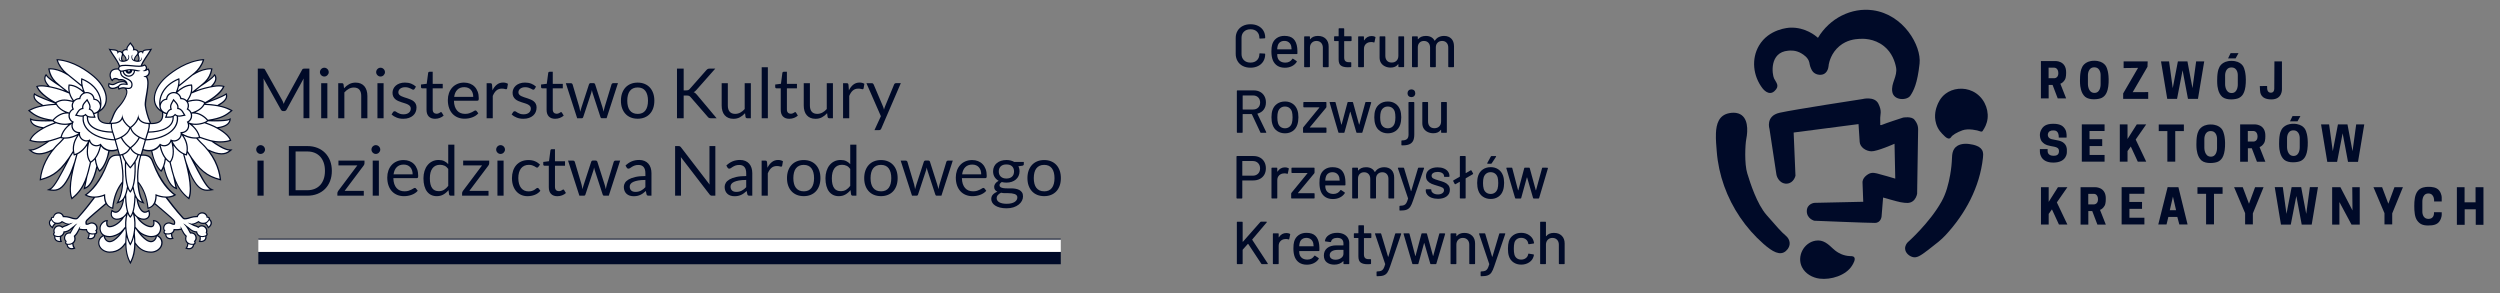 <?xml version="1.0" encoding="UTF-8"?><svg id="Layer_3" xmlns="http://www.w3.org/2000/svg" viewBox="0 0 1705 200"><rect x="0" y="0" width="1705" height="200" fill="#808080" stroke="none"/><defs><style>.cls-1{fill:#000a28;}.cls-2{fill:#fff;}</style></defs><path class="cls-1" d="M1264.37,175.23c-.16-.14-.35-.25-.59-.34-.61-.23-1.29-.21-1.94-.23-4.37-.11-8.39-1.96-11.55-4.91-3.59-3.35-6.86-6.51-12.17-5.6-8.05,1.39-12.84,10.76-9.16,18.07,2.24,4.45,7.1,7.2,12.05,7.82,7.55.93,17.93-2.11,22.11-8.93.79-1.29,2.77-4.56,1.25-5.87Z"/><path class="cls-1" d="M1170.26,91c.26-6.43,1.96-12.42,9-13.81,2.08-.41,4.28-.48,6.3.19,6.89,2.28,6.56,11.6,5.42,17.34-.74,3.71-1.39,16.83.66,23.51,2.06,6.68,6.51,20.79,13.2,28.46,6.68,7.67,10.15,11.63,13.12,14.11s3.96,6.93,0,10.4c-3.96,3.46-9.16.5-15.34-4.95-12.05-10.61-21.35-24.29-26.75-39.41-2.71-7.6-4.44-15.56-5.05-23.61-.25-3.27-.73-7.84-.55-12.23Z"/><path class="cls-1" d="M1326.15,92.78c-2.05-1.96-4.4-4.21-5.67-8.32-1.82-5.91.07-10.97.67-12.51.65-1.67,2.1-5.26,5.67-7.99,4.99-3.82,12.42-4.66,18.58-1.66,7.25,3.52,10.88,11.44,10.15,18.4-.41,3.85-2.09,6.73-3.22,8.33,0,0-.33,1.2-1.98.5-1.65-.7-7.96-2.1-11.96-.66-4,1.44-6.89,3.3-7.71,4.62-.12.19-.49.75-1.15.94-1.09.31-2.32-.62-3.39-1.64Z"/><path class="cls-1" d="M1300.94,165.35s15.02-13.2,23.27-28.05c3.07-5.53,4.7-11.83,5.8-18.02.72-4.02,1.13-7.96,1.28-12.04.07-2.04.38-4.15,1.55-5.82,2.21-3.17,6.48-3.67,10.02-3.22,3.33.42,8.37,1.53,9.4,5.27.37,1.34.27,2.76.12,4.14-2.21,20.05-11.94,38.15-25.53,52.79-2.93,3.16-5.92,5.46-11.88,10.07-5.45,4.2-7.75,5.45-10.26,4.9-2.39-.52-5.27-2.73-5.43-5.74-.11-2.14,1.2-3.75,1.67-4.27Z"/><path class="cls-1" d="M1202.23,60.49c-6.84-8.73-7.85-20.45-2.6-29.38,6.74-11.47,20.2-12.21,21.29-12.25,10.34-.39,17.37,5.54,18.93,6.93,7.98-13.35,22.78-20.8,37.37-18.81,21.14,2.89,33.24,24.29,31.93,36.38-1.49,13.74-4.08,18.56-6.31,21.9-2.23,3.34-11.22,3.47-12.29-2.56-1.07-6.02,3.71-10.56,2.56-16.75-.69-3.67-2.66-10-8.2-14.44-6.88-5.52-14.63-5.16-17.09-4.99-2.64.18-8.19.64-13.3,4.89-5.66,4.71-7.03,10.94-7.36,12.81,0,0,0,4.22-2.85,6.01-1.16.73-2.35.77-2.84.79-.25.01-3,.08-4.95-1.98-.64-.68-.94-1.32-1.36-2.23-.91-1.95-.99-3.34-1.24-4.33-.81-3.32-4.08-5.3-5.37-6.08-3.94-2.39-7.84-1.94-8.99-1.84-12.99,1.11-11.01,16.09-9.65,18.93,1.36,2.85,4.21,5.07.25,8.66-3.96,3.59-7.92-1.69-7.92-1.69Z"/><path class="cls-1" d="M1211.51,118.98l-4.7-30.94s-2.97-8.94,6.93-11.15c9.9-2.21,56.43-9.32,56.43-9.32,0,0,8.23-2.17,10.89,3.15,2.66,5.32,1.13,7.3,1.24,10.52.12,3.22,0,3.77,0,3.77,0,0-.13.8,1.73-.06,1.86-.87,13.92-4.76,13.92-4.76,0,0,5.75-1.05,7.73,1.49,1.13,1.44,1.77,2.66,2.12,3.88.39,1.38.36,2.5.36,2.86-.05,2.86-.3,20.09-.68,43.75-.28,1.32-1.02,3.76-3.16,5.2-2.03,1.37-4.25,1.21-8.04.56-2.17-.37-12-3.22-12-3.22l-1.05,12.93s-.37,4.33-4.52,4.39c-4.15.06-41.4-1.49-41.4-1.49,0,0-5.07-1.36-5.07-6.5s5.14-5.69,5.14-5.69l33.35-.74-.5-13.43s-.06-2.41,2.72-4.58c2.78-2.17,4.64-1.86,7.18-1.3,2.54.56,12.44,3.53,12.44,3.53l-.5-23.78s-11.94,5.27-15.78,5.15c-3.84-.12-7.73-2.85-7.98-6.37-.25-3.53-.8-12.19-.8-12.19l-44.24,5.75,1.24,29.45s-1.05,4.83-5.51,5.38c-4.46.56-7.09-3.62-7.49-6.25Z"/><path class="cls-1" d="M1405.14,57.1c.95-.25,2.23-1.24,3.14-2.8.91-1.57.82-4.66.82-4.66.21-8.58-7.67-8-7.67-8h-9.53v25.49h5.28v-9.2h2.68l3.51,9.2h5.74l-3.96-10.03ZM1401.14,53.35h-4v-7.18h3.96c.58,0,2.68.5,2.68,3.8s-2.64,3.38-2.64,3.38Z"/><path class="cls-1" d="M1432.19,143.13c.95-.25,2.23-1.24,3.14-2.8.91-1.57.82-4.66.82-4.66.21-8.58-7.67-8-7.67-8h-9.53v25.49h5.28v-9.2h2.68l3.51,9.2h5.74l-3.96-10.03ZM1428.19,139.38h-4v-7.18h3.96c.58,0,2.68.5,2.68,3.8s-2.64,3.38-2.64,3.38Z"/><path class="cls-1" d="M1541.01,100.29c.95-.25,2.23-1.24,3.14-2.8.91-1.57.82-4.66.82-4.66.21-8.58-7.67-8-7.67-8h-9.53v25.49h5.28v-9.2h2.68l3.51,9.2h5.74l-3.96-10.03ZM1537.01,96.54h-4v-7.18h3.96c.58,0,2.68.5,2.68,3.8s-2.64,3.38-2.64,3.38Z"/><path class="cls-1" d="M1436.66,45.93s-1.45-4.5-8.37-4.5-8.42,4.74-8.42,4.74c-1.53,2.84-1.36,9.2-1.28,10.81.08,1.61.5,6.51,3.47,9.03,2.97,2.51,9.24,1.77,11.22.78,1.98-.99,4.41-2.97,4.78-10.27.37-7.3-1.4-10.6-1.4-10.6ZM1432.62,51.2v3.67c0,.8,0,1.6,0,2.39,0,0,.29,6.1-4.21,6.1s-4.45-5.98-4.45-5.98v-6.03s-.17-5.44,4.33-5.44,4.33,5.28,4.33,5.28Z"/><path class="cls-1" d="M1530.22,46.01s-1.45-4.5-8.37-4.5-8.42,4.74-8.42,4.74c-1.53,2.84-1.36,9.2-1.28,10.81.08,1.61.5,6.51,3.47,9.03,2.97,2.51,9.24,1.77,11.22.78,1.98-.99,4.41-2.97,4.78-10.27.37-7.3-1.4-10.6-1.4-10.6ZM1526.18,51.29v3.67c0,.8,0,1.6,0,2.39,0,0,.29,6.1-4.21,6.1s-4.45-5.98-4.45-5.98v-6.03s-.17-5.44,4.33-5.44,4.33,5.28,4.33,5.28Z"/><path class="cls-1" d="M1516.06,89.4s-1.45-4.5-8.37-4.5-8.42,4.74-8.42,4.74c-1.53,2.84-1.36,9.2-1.28,10.81.08,1.61.5,6.51,3.47,9.03,2.97,2.51,9.24,1.77,11.22.78,1.98-.99,4.41-2.97,4.78-10.27.37-7.3-1.4-10.6-1.4-10.6ZM1512.02,94.68v3.67c0,.8,0,1.6,0,2.39,0,0,.29,6.1-4.21,6.1s-4.45-5.98-4.45-5.98v-6.03s-.17-5.44,4.33-5.44,4.33,5.28,4.33,5.28Z"/><polygon class="cls-1" points="1448.31 41.88 1448.31 46.42 1458.15 46.29 1448 63.72 1448 67.44 1465.08 67.44 1465.08 62.8 1454.5 62.86 1464.59 45.53 1464.71 41.88 1448.31 41.88"/><polygon class="cls-1" points="1473.81 41.88 1478.06 67.44 1484.74 67.44 1488.53 47.95 1492.2 67.44 1499.01 67.44 1503.28 41.88 1497.77 41.88 1495.28 60.11 1491.83 41.88 1485.32 41.88 1481.81 60.11 1479.31 41.88 1473.81 41.88"/><polygon class="cls-1" points="1551.38 127.63 1555.62 153.19 1562.31 153.19 1566.1 133.7 1569.77 153.19 1576.58 153.19 1580.85 127.63 1575.34 127.63 1572.85 145.86 1569.4 127.63 1562.89 127.63 1559.38 145.86 1556.88 127.63 1551.38 127.63"/><polygon class="cls-1" points="1582.96 84.86 1587.21 110.41 1593.89 110.41 1597.68 90.92 1601.35 110.41 1608.16 110.41 1612.43 84.86 1606.92 84.86 1604.43 103.09 1600.98 84.86 1594.47 84.86 1590.96 103.09 1588.46 84.86 1582.96 84.86"/><polygon class="cls-1" points="1521.27 36.25 1526.65 36.25 1524.67 39.84 1519.53 39.84 1521.27 36.25"/><path class="cls-1" d="M1572.46,88.91s-1.45-4.5-8.37-4.5-8.42,4.74-8.42,4.74c-1.53,2.84-1.36,9.2-1.28,10.81.08,1.61.5,6.51,3.47,9.03,2.97,2.51,9.24,1.77,11.22.78,1.98-.99,4.41-2.97,4.78-10.27.37-7.3-1.4-10.6-1.4-10.6ZM1568.42,94.19v3.67c0,.8,0,1.6,0,2.39,0,0,.29,6.1-4.21,6.1s-4.45-5.98-4.45-5.98v-6.03s-.17-5.44,4.33-5.44,4.33,5.28,4.33,5.28Z"/><polygon class="cls-1" points="1563.5 79.15 1568.89 79.15 1566.91 82.74 1561.77 82.74 1563.5 79.15"/><path class="cls-1" d="M1551.15,41.88h5.14v18.93s.37,6.99-7.18,6.99-7.69-4.82-7.78-6.41c-.08-1.59-.14-2.7-.14-2.7l4.97-.04.06,1.86s0,2.72,2.52,2.72,2.31-2.91,2.31-2.91l.1-18.44Z"/><polygon class="cls-1" points="1445.71 84.82 1450.97 84.82 1450.97 94.79 1457.29 84.82 1463.72 84.82 1456.54 95.16 1463.72 110.25 1457.97 110.25 1453.2 99.92 1450.97 103.02 1450.97 110.25 1445.71 110.25 1445.71 84.82"/><polygon class="cls-1" points="1391.94 127.69 1397.2 127.69 1397.2 137.66 1403.51 127.69 1409.95 127.69 1402.77 138.03 1409.95 153.12 1404.19 153.12 1399.43 142.79 1397.2 145.89 1397.2 153.12 1391.94 153.12 1391.94 127.69"/><polygon class="cls-1" points="1419.79 84.82 1435.32 84.82 1435.32 89.34 1425.05 89.34 1425.05 94.91 1433.71 94.91 1433.71 99.61 1425.11 99.61 1425.11 105.68 1435.32 105.68 1435.32 110.25 1419.79 110.25 1419.79 84.82"/><polygon class="cls-1" points="1446.95 127.64 1462.48 127.64 1462.48 132.16 1452.21 132.16 1452.21 137.73 1460.87 137.73 1460.87 142.43 1452.27 142.43 1452.27 148.49 1462.48 148.49 1462.48 153.07 1446.95 153.07 1446.95 127.64"/><polygon class="cls-1" points="1472.26 84.9 1489.4 84.9 1489.4 89.4 1483.52 89.4 1483.52 110.25 1478.14 110.25 1478.14 89.4 1472.26 89.4 1472.26 84.9"/><polygon class="cls-1" points="1498.67 127.68 1515.81 127.68 1515.81 132.18 1509.94 132.18 1509.94 153.03 1504.55 153.03 1504.55 132.18 1498.67 132.18 1498.67 127.68"/><path class="cls-1" d="M1485.68,127.68l-7.36-.04-6.37,25.43h5.63l1.24-5.14h6.12l1.36,5.14h5.63l-6.25-25.39ZM1479.81,143.36l2.13-9.28,2.14,9.28h-4.27Z"/><polygon class="cls-1" points="1523.66 127.68 1529.56 127.68 1533.81 138.94 1537.97 127.68 1543.75 127.68 1536.45 145.54 1536.45 153.03 1531.17 153.03 1531.17 145.38 1523.66 127.68"/><polygon class="cls-1" points="1618.7 127.68 1624.6 127.68 1628.85 138.94 1633.01 127.68 1638.79 127.68 1631.49 145.54 1631.49 153.03 1626.21 153.03 1626.21 145.38 1618.7 127.68"/><polygon class="cls-1" points="1590.53 127.68 1590.53 153.19 1595.48 153.19 1595.48 137.79 1603.73 153.19 1609.34 153.19 1609.34 127.68 1604.24 127.68 1604.4 143.51 1596.17 127.68 1590.53 127.68"/><polygon class="cls-1" points="1675.59 127.68 1680.84 127.68 1680.84 137.98 1688.33 137.98 1688.33 127.68 1693.72 127.68 1693.72 153.32 1688.46 153.32 1688.46 142.74 1680.91 142.74 1680.91 153.32 1675.59 153.32 1675.59 127.68"/><path class="cls-1" d="M1660.05,137.42h5.2v-2.69s.06-2.54-1.76-4.83c-1.83-2.29-5.1-2.48-7.24-2.48s-5.32.28-7.36,2.85c-2.04,2.57-2.35,6.57-2.35,10.23s.28,7.59,2.01,9.94c1.73,2.35,3.77,3.34,7.35,3.34s6.17-.53,7.78-2.78c1.61-2.26,1.58-4.52,1.58-4.52v-1.73s-5.29-.03-5.29-.03c0,0,.62,4.55-3.77,4.55s-4.15-5.07-4.15-5.07v-6.34s-.37-5.91,4.08-5.91,3.93,5.48,3.93,5.48Z"/><path class="cls-1" d="M1404.1,93.86h5.29s.37-3.47-.9-5.63c-1.27-2.17-3.19-3.81-8.14-3.81s-7.15,1.64-8.54,4.72c-1.39,3.08-.09,6.61.93,7.6s1.83,2.1,5.66,2.82c3.84.71,5.91.93,5.82,3.68-.09,2.75-2.2,3-3.9,3s-3.84-.84-3.84-3.19v-1.39h-5.28v1.61s-.35,7.61,9.12,7.61,9.28-7.05,9.28-7.05v-1.83s.15-3.15-2.82-5.04c-2.97-1.89-7.7-1.3-9.31-2.94-1.61-1.64-.62-3.96.4-4.49,1.02-.53,1.37-.59,2.53-.59s3.78.09,3.69,4.92Z"/><path class="cls-1" d="M847.56,45c-1.53-.79-2.71-1.9-3.55-3.35-.84-1.45-1.26-3.11-1.26-4.98v-10.71c0-1.87.42-3.52,1.26-4.94.84-1.42,2.02-2.52,3.55-3.31,1.53-.79,3.29-1.18,5.27-1.18s3.73.38,5.25,1.14c1.52.76,2.69,1.83,3.53,3.2.84,1.38,1.26,2.97,1.26,4.79v.04c0,.14-.04.25-.13.33-.08.08-.18.12-.29.12l-3.14.17c-.28,0-.41-.12-.41-.37v-.12c0-1.76-.55-3.18-1.65-4.26-1.1-1.08-2.58-1.61-4.42-1.61s-3.33.54-4.44,1.61c-1.12,1.07-1.67,2.49-1.67,4.26v10.99c0,1.76.56,3.18,1.67,4.26,1.12,1.07,2.6,1.61,4.44,1.61s3.32-.54,4.42-1.61c1.1-1.07,1.65-2.49,1.65-4.26v-.08c0-.25.14-.37.41-.37l3.14.17c.27,0,.41.14.41.41,0,1.82-.42,3.43-1.26,4.82-.84,1.39-2.02,2.47-3.53,3.24-1.52.77-3.27,1.16-5.25,1.16s-3.74-.39-5.27-1.18"/><path class="cls-1" d="M884.83,36.47c0,.27-.14.41-.41.41h-13.18c-.11,0-.17.06-.17.17,0,.94.08,1.65.25,2.15.3,1.1.92,1.96,1.84,2.58.92.62,2.09.93,3.49.93,2.04,0,3.61-.84,4.71-2.52.14-.27.32-.32.54-.12l2.36,1.57c.19.17.23.35.12.54-.77,1.24-1.87,2.22-3.29,2.94-1.42.72-3.02,1.07-4.81,1.07-2.01,0-3.71-.44-5.09-1.32-1.38-.88-2.41-2.14-3.1-3.76-.66-1.63-.99-3.6-.99-5.91,0-2.01.15-3.54.46-4.59.5-1.9,1.49-3.4,2.98-4.5,1.49-1.1,3.29-1.65,5.41-1.65,2.78,0,4.86.7,6.24,2.09,1.38,1.39,2.22,3.44,2.52,6.14.11,1.13.15,2.4.13,3.8M873,28.76c-.77.59-1.3,1.39-1.57,2.38-.2.61-.32,1.38-.37,2.32,0,.11.05.17.17.17h9.47c.11,0,.16-.06.16-.17-.05-.91-.14-1.58-.25-2.02-.28-1.07-.82-1.94-1.63-2.58-.81-.65-1.83-.97-3.04-.97s-2.16.3-2.93.89"/><path class="cls-1" d="M904.17,26.45c1.32,1.31,1.98,3.08,1.98,5.31v13.64c0,.28-.14.41-.41.41h-3.14c-.28,0-.41-.14-.41-.41v-12.85c0-1.38-.4-2.49-1.2-3.35-.8-.85-1.86-1.28-3.18-1.28s-2.36.43-3.18,1.28c-.83.85-1.24,1.96-1.24,3.31v12.9c0,.28-.14.41-.41.41h-3.14c-.28,0-.41-.14-.41-.41v-20.21c0-.28.14-.41.41-.41h3.14c.28,0,.41.14.41.41v1.49c0,.06.02.1.06.12.04.03.07.01.1-.04,1.18-1.51,2.93-2.27,5.25-2.27s4.05.66,5.37,1.96"/><path class="cls-1" d="M921.36,28.04h-4.46c-.11,0-.17.06-.17.17v10.95c0,1.16.26,1.99.79,2.5.52.51,1.34.76,2.44.76h1.2c.28,0,.41.14.41.41v2.56c0,.27-.14.41-.41.41-.88.06-1.52.08-1.9.08-2.1,0-3.67-.38-4.73-1.14-1.06-.76-1.59-2.16-1.59-4.2v-12.36c0-.11-.06-.17-.17-.17h-2.52c-.28,0-.41-.14-.41-.41v-2.44c0-.27.14-.41.41-.41h2.52c.11,0,.17-.05.17-.17v-4.88c0-.28.14-.41.41-.41h2.97c.28,0,.42.14.42.41v4.88c0,.11.05.17.17.17h4.46c.28,0,.41.14.41.41v2.44c0,.28-.14.41-.41.41"/><path class="cls-1" d="M937.86,25.1c.19.08.26.25.21.5l-.66,3.1c-.03.25-.19.33-.5.25-.47-.19-1.02-.29-1.65-.29l-.58.04c-1.3.06-2.36.5-3.2,1.34-.84.84-1.26,1.94-1.26,3.29v12.07c0,.28-.14.41-.41.41h-3.14c-.28,0-.41-.14-.41-.41v-20.21c0-.28.14-.41.41-.41h3.14c.27,0,.41.14.41.41v2.19c0,.08.02.13.06.14.04.01.08,0,.1-.06,1.24-1.93,2.94-2.89,5.09-2.89.88,0,1.68.18,2.4.54"/><path class="cls-1" d="M954.1,24.77h3.1c.27,0,.41.14.41.41v20.21c0,.28-.14.41-.41.41h-3.1c-.28,0-.41-.14-.41-.41v-1.53c0-.05-.02-.09-.06-.1-.04-.01-.09,0-.15.06-1.1,1.52-2.8,2.27-5.08,2.27-1.35,0-2.6-.26-3.74-.79-1.14-.52-2.06-1.29-2.75-2.31-.69-1.02-1.03-2.26-1.03-3.72v-14.09c0-.28.14-.41.41-.41h3.1c.28,0,.41.14.41.41v12.85c0,1.43.38,2.56,1.14,3.39.76.83,1.83,1.24,3.2,1.24s2.48-.42,3.31-1.26c.83-.84,1.24-1.96,1.24-3.37v-12.85c0-.28.14-.41.41-.41"/><path class="cls-1" d="M989.81,26.36c1.21,1.25,1.82,3,1.82,5.23v13.81c0,.27-.14.41-.41.41h-3.1c-.28,0-.41-.14-.41-.41v-12.98c0-1.38-.38-2.47-1.14-3.28-.76-.81-1.77-1.22-3.04-1.22s-2.3.4-3.1,1.2c-.8.8-1.2,1.87-1.2,3.23v13.06c0,.27-.14.41-.41.41h-3.1c-.28,0-.41-.14-.41-.41v-12.98c0-1.38-.38-2.47-1.14-3.28-.76-.81-1.77-1.22-3.04-1.22s-2.28.4-3.04,1.2c-.76.8-1.14,1.87-1.14,3.23v13.06c0,.27-.14.41-.41.41h-3.14c-.27,0-.41-.14-.41-.41v-20.21c0-.27.14-.41.41-.41h3.14c.27,0,.41.14.41.41v1.41c0,.05.02.1.06.12.04.03.09.01.15-.04,1.21-1.46,2.98-2.19,5.29-2.19,1.41,0,2.6.27,3.6.81.99.54,1.76,1.33,2.31,2.38.08.11.17.11.25,0,.66-1.07,1.54-1.87,2.62-2.4,1.09-.52,2.29-.79,3.62-.79,2.1,0,3.75.63,4.96,1.88"/><path class="cls-1" d="M859.57,90.3l-5.79-12.36c-.03-.08-.08-.13-.17-.13h-5.95c-.11,0-.17.06-.17.17v12.19c0,.28-.14.41-.41.41h-3.14c-.28,0-.41-.14-.41-.41v-28.11c0-.28.14-.41.41-.41h11.12c1.65,0,3.11.34,4.36,1.03,1.26.69,2.23,1.65,2.91,2.89.69,1.24,1.03,2.67,1.03,4.3,0,1.93-.5,3.56-1.51,4.9-1.01,1.34-2.4,2.24-4.2,2.71-.11.06-.14.12-.08.21l5.99,12.4c.03.05.04.12.04.21,0,.19-.11.29-.33.29h-3.27c-.22,0-.37-.1-.46-.29M847.5,65.25v9.26c0,.11.05.17.17.17h6.9c1.46,0,2.63-.43,3.51-1.3.88-.87,1.32-2.02,1.32-3.45s-.44-2.63-1.32-3.51c-.88-.88-2.05-1.32-3.51-1.32h-6.9c-.11,0-.17.06-.17.17"/><path class="cls-1" d="M871.06,89.37c-1.52-1.03-2.58-2.47-3.18-4.32-.5-1.49-.74-3.17-.74-5.04s.23-3.61.7-4.96c.61-1.82,1.67-3.24,3.18-4.28,1.51-1.03,3.32-1.55,5.41-1.55,1.98,0,3.71.52,5.19,1.55,1.47,1.03,2.53,2.45,3.16,4.24.5,1.4.74,3.06.74,4.96s-.25,3.62-.74,5.08c-.61,1.85-1.65,3.28-3.14,4.32-1.49,1.03-3.24,1.55-5.25,1.55s-3.82-.52-5.33-1.55M879.29,86.56c.83-.62,1.42-1.49,1.78-2.62.3-1.05.46-2.34.46-3.89s-.14-2.82-.41-3.84c-.36-1.13-.95-2.01-1.78-2.63-.83-.62-1.83-.93-3.02-.93s-2.11.31-2.94.93c-.83.62-1.42,1.5-1.78,2.63-.3.97-.45,2.24-.45,3.84s.15,2.89.45,3.89c.33,1.13.92,2,1.76,2.62.84.62,1.85.93,3.04.93,1.1,0,2.07-.31,2.89-.93"/><path class="cls-1" d="M888.67,90.18v-2.89c0-.19.05-.36.17-.5l10.95-13.39c.05-.06.07-.1.04-.15-.03-.04-.07-.06-.12-.06h-10.42c-.28,0-.41-.14-.41-.41v-2.81c0-.28.14-.41.41-.41h14.92c.28,0,.41.14.41.41v2.93c0,.19-.06.36-.17.5l-11.12,13.39c-.06.05-.07.1-.04.14.03.04.07.06.12.06h10.83c.28,0,.41.14.41.41v2.77c0,.28-.14.41-.41.41h-15.17c-.28,0-.41-.14-.41-.41"/><path class="cls-1" d="M912.77,90.26l-5.95-20.25-.04-.13c0-.22.14-.33.41-.33h3.22c.25,0,.4.12.45.37l3.93,15c.03.05.06.08.1.08.04,0,.08-.03.1-.08l4.01-15c.05-.25.21-.37.46-.37h2.85c.25,0,.4.12.46.37l4.09,14.96c.03.06.06.08.1.08.04,0,.08-.03.1-.08l4.09-14.96c.05-.25.21-.37.45-.37l3.18.04c.14,0,.24.04.31.12.07.08.09.19.06.33l-5.99,20.21c-.08.22-.23.33-.46.33h-3.22c-.22,0-.37-.11-.45-.33l-4.05-13.97c-.03-.06-.06-.08-.1-.08-.04,0-.07.03-.1.08l-3.84,13.93c-.06.25-.21.37-.46.37h-3.27c-.22,0-.37-.11-.45-.33"/><path class="cls-1" d="M941.2,89.37c-1.52-1.03-2.57-2.47-3.18-4.32-.5-1.49-.75-3.17-.75-5.04s.23-3.61.7-4.96c.61-1.82,1.67-3.24,3.18-4.28,1.51-1.03,3.32-1.55,5.42-1.55,1.98,0,3.71.52,5.19,1.55,1.47,1.03,2.53,2.45,3.16,4.24.49,1.4.74,3.06.74,4.96s-.25,3.62-.74,5.08c-.61,1.85-1.66,3.28-3.14,4.32-1.49,1.03-3.24,1.55-5.25,1.55s-3.82-.52-5.33-1.55M949.43,86.56c.83-.62,1.42-1.49,1.78-2.62.3-1.05.46-2.34.46-3.89s-.14-2.82-.41-3.84c-.36-1.13-.95-2.01-1.78-2.63-.83-.62-1.83-.93-3.02-.93s-2.11.31-2.94.93c-.83.62-1.42,1.5-1.78,2.63-.3.97-.46,2.24-.46,3.84s.15,2.89.46,3.89c.33,1.13.92,2,1.76,2.62.84.62,1.85.93,3.04.93,1.1,0,2.07-.31,2.89-.93"/><path class="cls-1" d="M955.75,98.73v-2.56c0-.28.14-.41.41-.41,1.57,0,2.71-.32,3.41-.95.7-.63,1.05-1.64,1.05-3.02l-.04-21.82c0-.28.14-.41.41-.41h3.14c.28,0,.41.14.41.41v21.78c0,1.82-.28,3.27-.83,4.34-.55,1.07-1.43,1.86-2.64,2.36-1.21.5-2.85.73-4.92.7-.27,0-.41-.14-.41-.41M960.67,65.5c-.5-.5-.74-1.13-.74-1.9s.25-1.41.74-1.9c.5-.5,1.13-.74,1.9-.74s1.44.24,1.92.72c.48.48.72,1.12.72,1.92s-.25,1.41-.74,1.9c-.5.5-1.13.74-1.9.74s-1.4-.25-1.9-.74"/><path class="cls-1" d="M983.24,69.55h3.1c.27,0,.41.14.41.41v20.21c0,.28-.14.41-.41.41h-3.1c-.28,0-.41-.14-.41-.41v-1.53c0-.05-.02-.09-.06-.1-.04-.01-.09,0-.15.06-1.1,1.52-2.8,2.27-5.08,2.27-1.35,0-2.6-.26-3.74-.79-1.14-.52-2.06-1.29-2.75-2.31-.69-1.02-1.03-2.26-1.03-3.72v-14.09c0-.28.14-.41.41-.41h3.1c.28,0,.41.14.41.41v12.85c0,1.43.38,2.56,1.14,3.39.76.83,1.83,1.24,3.2,1.24s2.48-.42,3.31-1.26c.83-.84,1.24-1.96,1.24-3.37v-12.85c0-.28.14-.41.41-.41"/><path class="cls-1" d="M859.3,107.45c1.28.7,2.27,1.69,2.98,2.96.7,1.27,1.05,2.73,1.05,4.38s-.36,3.1-1.07,4.34c-.72,1.24-1.73,2.21-3.04,2.9-1.31.69-2.82,1.03-4.53,1.03h-7.27c-.11,0-.17.05-.17.17v11.74c0,.28-.14.41-.41.41h-3.14c-.28,0-.41-.14-.41-.41v-28.15c0-.27.14-.41.41-.41h11.16c1.68,0,3.16.35,4.44,1.05M857.98,118.46c.92-.91,1.39-2.11,1.39-3.6s-.46-2.73-1.39-3.66c-.92-.93-2.14-1.39-3.66-1.39h-6.9c-.11,0-.17.05-.17.17v9.67c0,.11.05.17.17.17h6.9c1.51,0,2.73-.46,3.66-1.36"/><path class="cls-1" d="M878.75,114.66c.19.08.26.25.21.5l-.66,3.1c-.03.25-.19.33-.5.25-.47-.19-1.02-.29-1.65-.29l-.58.04c-1.3.06-2.36.5-3.2,1.34-.84.84-1.26,1.94-1.26,3.29v12.07c0,.28-.14.41-.41.41h-3.14c-.28,0-.41-.14-.41-.41v-20.21c0-.28.14-.41.41-.41h3.14c.28,0,.41.14.41.41v2.19c0,.08.02.13.06.15.04.01.07,0,.1-.06,1.24-1.93,2.93-2.89,5.08-2.89.88,0,1.68.18,2.4.54"/><path class="cls-1" d="M880.57,134.95v-2.89c0-.19.05-.36.17-.5l10.95-13.39c.05-.05.07-.1.04-.14-.03-.04-.07-.06-.12-.06h-10.42c-.28,0-.41-.14-.41-.41v-2.81c0-.28.14-.41.41-.41h14.92c.28,0,.41.14.41.41v2.93c0,.19-.05.36-.16.5l-11.12,13.39c-.05.06-.07.1-.04.15.03.04.07.06.12.06h10.83c.28,0,.41.14.41.41v2.77c0,.28-.14.41-.41.41h-15.17c-.28,0-.41-.14-.41-.41"/><path class="cls-1" d="M917.6,126.03c0,.28-.14.41-.41.41h-13.18c-.11,0-.17.06-.17.17,0,.94.08,1.65.25,2.15.3,1.1.92,1.96,1.84,2.58.92.62,2.09.93,3.49.93,2.04,0,3.61-.84,4.71-2.52.14-.27.32-.32.54-.12l2.36,1.57c.19.17.23.34.12.54-.77,1.24-1.87,2.22-3.29,2.93-1.42.72-3.02,1.08-4.81,1.08-2.01,0-3.71-.44-5.09-1.32-1.38-.88-2.41-2.14-3.1-3.76-.66-1.62-.99-3.6-.99-5.91,0-2.01.15-3.54.46-4.59.5-1.9,1.49-3.4,2.98-4.5,1.49-1.1,3.29-1.65,5.41-1.65,2.78,0,4.86.69,6.24,2.09,1.38,1.39,2.22,3.44,2.52,6.14.11,1.13.15,2.4.13,3.8M905.78,118.32c-.77.59-1.3,1.38-1.57,2.38-.2.61-.32,1.38-.37,2.32,0,.11.05.17.17.17h9.47c.11,0,.16-.05.16-.17-.05-.91-.14-1.59-.25-2.02-.28-1.08-.82-1.94-1.63-2.58-.81-.65-1.83-.97-3.04-.97s-2.16.3-2.93.89"/><path class="cls-1" d="M949.01,115.92c1.21,1.26,1.82,3,1.82,5.23v13.81c0,.28-.14.41-.41.41h-3.1c-.27,0-.41-.14-.41-.41v-12.98c0-1.38-.38-2.47-1.14-3.28-.76-.81-1.77-1.22-3.04-1.22s-2.3.4-3.1,1.2c-.8.8-1.2,1.87-1.2,3.22v13.06c0,.28-.14.41-.41.41h-3.1c-.28,0-.41-.14-.41-.41v-12.98c0-1.38-.38-2.47-1.14-3.28-.76-.81-1.77-1.22-3.04-1.22s-2.28.4-3.04,1.2c-.76.8-1.14,1.87-1.14,3.22v13.06c0,.28-.14.41-.41.41h-3.14c-.27,0-.41-.14-.41-.41v-20.21c0-.28.14-.41.41-.41h3.14c.28,0,.41.14.41.41v1.41c0,.05.02.1.06.12.04.03.09.01.14-.04,1.21-1.46,2.98-2.19,5.29-2.19,1.4,0,2.6.27,3.59.81.99.54,1.77,1.33,2.32,2.38.08.11.17.11.25,0,.66-1.07,1.54-1.87,2.62-2.4,1.09-.52,2.29-.79,3.62-.79,2.09,0,3.75.63,4.96,1.88"/><path class="cls-1" d="M954.43,143.18v-2.44c0-.28.14-.41.41-.41h.08c1.1-.03,1.97-.17,2.6-.41.63-.25,1.16-.71,1.57-1.38.41-.68.81-1.69,1.2-3.04.03-.03.03-.11,0-.25l-6.9-20.46-.04-.16c0-.19.12-.29.37-.29h3.35c.25,0,.41.11.5.33l4.67,15.58c.03.06.07.08.12.08s.1-.03.12-.08l4.63-15.58c.08-.22.25-.33.5-.33h3.26c.3,0,.42.15.33.45l-7.52,22.03c-.63,1.9-1.27,3.31-1.9,4.24-.63.92-1.46,1.58-2.48,1.96-1.02.39-2.45.58-4.3.58h-.29c-.19,0-.29-.14-.29-.41"/><path class="cls-1" d="M976.31,134.87c-1.25-.5-2.23-1.18-2.91-2.05-.69-.87-1.03-1.82-1.03-2.87v-.46c0-.27.14-.41.41-.41h2.98c.28,0,.41.14.41.41v.21c0,.77.42,1.45,1.26,2.03.84.58,1.91.87,3.2.87s2.25-.27,3.02-.81c.77-.54,1.16-1.22,1.16-2.05s-.36-1.4-1.08-1.8c-.72-.4-1.87-.82-3.47-1.26-1.57-.44-2.89-.89-3.95-1.34-1.06-.46-1.96-1.1-2.69-1.94-.73-.84-1.09-1.92-1.09-3.24,0-1.85.72-3.31,2.17-4.4,1.45-1.09,3.37-1.63,5.77-1.63,1.6,0,3.01.25,4.24.76,1.23.51,2.17,1.22,2.83,2.13.66.91.99,1.93.99,3.06v.12c0,.28-.14.41-.41.41h-2.89c-.28,0-.41-.14-.41-.41v-.12c0-.8-.39-1.47-1.18-2.01-.78-.54-1.85-.81-3.2-.81-1.21,0-2.2.23-2.95.7-.76.47-1.14,1.1-1.14,1.9s.37,1.4,1.1,1.82c.73.41,1.91.86,3.53,1.32,1.6.44,2.93.87,3.99,1.3,1.06.43,1.96,1.06,2.71,1.9.74.84,1.12,1.94,1.12,3.28,0,1.87-.74,3.36-2.21,4.46-1.47,1.1-3.44,1.65-5.89,1.65-1.65,0-3.11-.25-4.36-.74"/><path class="cls-1" d="M1004.65,118.46c0,.17-.07.29-.21.37l-4.75,2.73c-.08.03-.12.1-.12.21v13.18c0,.28-.14.41-.41.41h-3.14c-.28,0-.41-.14-.41-.41v-10.79c0-.06-.02-.1-.06-.13-.04-.03-.09-.03-.14,0l-2.73,1.57c-.06.03-.13.04-.21.04-.17,0-.29-.07-.37-.21l-.99-1.86c-.03-.05-.04-.12-.04-.21,0-.17.07-.29.21-.37l4.22-2.44c.08-.06.13-.13.13-.21v-13.52c0-.28.14-.41.41-.41h3.14c.27,0,.41.14.41.41v11.08c0,.05.02.1.06.12.04.03.09.03.15,0l3.18-1.86c.06-.03.13-.04.21-.04.17,0,.29.07.37.21l1.07,1.9c.03.06.04.12.04.21"/><path class="cls-1" d="M1011.35,134.15c-1.51-1.03-2.58-2.47-3.18-4.32-.5-1.49-.74-3.17-.74-5.04s.23-3.61.7-4.96c.6-1.82,1.67-3.24,3.18-4.28,1.51-1.03,3.32-1.55,5.41-1.55,1.98,0,3.71.52,5.19,1.55,1.47,1.03,2.53,2.44,3.16,4.24.5,1.41.74,3.06.74,4.96s-.25,3.62-.74,5.08c-.61,1.85-1.65,3.29-3.14,4.32-1.49,1.03-3.24,1.55-5.25,1.55s-3.82-.52-5.33-1.55M1019.57,131.34c.83-.62,1.42-1.5,1.78-2.63.3-1.05.45-2.34.45-3.88s-.14-2.82-.41-3.84c-.36-1.13-.95-2.01-1.78-2.63-.83-.62-1.83-.93-3.02-.93s-2.11.31-2.94.93c-.83.62-1.42,1.5-1.78,2.63-.3.96-.45,2.24-.45,3.84s.15,2.89.45,3.88c.33,1.13.92,2.01,1.76,2.63.84.62,1.85.93,3.04.93,1.1,0,2.07-.31,2.89-.93M1014.3,111.54c-.07-.1-.06-.21.02-.35l2.44-4.46c.08-.19.25-.29.5-.29h2.77c.17,0,.27.05.31.14.04.1.02.21-.06.35l-2.94,4.46c-.14.19-.3.29-.5.29h-2.19c-.17,0-.28-.05-.35-.14"/><path class="cls-1" d="M1033.29,135.04l-5.95-20.25-.04-.12c0-.22.14-.33.41-.33h3.22c.25,0,.4.12.45.37l3.93,15c.03.06.06.08.1.08.04,0,.08-.03.1-.08l4.01-15c.05-.25.21-.37.46-.37h2.85c.25,0,.4.12.46.37l4.09,14.96c.03.06.06.08.1.08.04,0,.08-.03.1-.08l4.09-14.96c.05-.25.21-.37.45-.37l3.18.04c.14,0,.24.04.31.13.07.08.09.19.06.33l-5.99,20.21c-.08.22-.23.33-.46.33h-3.22c-.22,0-.37-.11-.45-.33l-4.05-13.97c-.03-.05-.06-.08-.1-.08-.04,0-.07.03-.1.08l-3.84,13.93c-.06.25-.21.37-.46.37h-3.27c-.22,0-.37-.11-.45-.33"/><path class="cls-1" d="M843.53,179.73v-28.11c0-.27.14-.41.41-.41h3.14c.27,0,.41.14.41.41v13.18c0,.06.03.09.08.1.06.01.1,0,.13-.06l11.82-13.39c.11-.17.27-.25.5-.25h3.6c.17,0,.28.05.33.15.06.1.03.21-.08.35l-9.84,11.62c-.03.08-.03.16,0,.25l10.54,16.08c.05.11.08.19.08.25,0,.16-.11.25-.33.25h-3.6c-.2,0-.36-.08-.5-.25l-8.93-13.52c-.03-.06-.07-.08-.12-.08s-.1.01-.13.04l-3.47,3.89c-.05.11-.08.18-.08.21v9.3c0,.28-.14.41-.41.41h-3.14c-.28,0-.41-.14-.41-.41"/><path class="cls-1" d="M879.7,159.44c.19.08.26.25.21.5l-.66,3.1c-.03.25-.19.33-.5.25-.47-.19-1.02-.29-1.65-.29l-.58.04c-1.3.06-2.36.5-3.2,1.34-.84.84-1.26,1.94-1.26,3.29v12.07c0,.28-.14.41-.41.41h-3.14c-.28,0-.41-.14-.41-.41v-20.21c0-.28.14-.41.41-.41h3.14c.27,0,.41.14.41.41v2.19c0,.08.02.13.06.15.04.01.08,0,.1-.06,1.24-1.93,2.94-2.89,5.09-2.89.88,0,1.68.18,2.4.54"/><path class="cls-1" d="M899.83,170.8c0,.28-.14.41-.41.41h-13.18c-.11,0-.17.06-.17.17,0,.94.08,1.65.25,2.15.3,1.1.92,1.96,1.84,2.58.92.62,2.09.93,3.49.93,2.04,0,3.61-.84,4.71-2.52.14-.27.32-.32.54-.12l2.36,1.57c.19.17.23.34.12.54-.77,1.24-1.87,2.22-3.29,2.93-1.42.72-3.03,1.08-4.82,1.08-2.01,0-3.7-.44-5.08-1.32-1.38-.88-2.41-2.14-3.1-3.76-.66-1.62-.99-3.6-.99-5.91,0-2.01.15-3.54.46-4.59.49-1.9,1.49-3.4,2.97-4.5,1.49-1.1,3.29-1.65,5.42-1.65,2.78,0,4.86.69,6.24,2.09,1.38,1.39,2.22,3.44,2.52,6.14.11,1.13.15,2.4.12,3.8M888.01,163.1c-.77.59-1.3,1.38-1.57,2.38-.19.61-.32,1.38-.37,2.32,0,.11.05.17.17.17h9.47c.11,0,.17-.05.17-.17-.06-.91-.14-1.59-.25-2.02-.28-1.08-.82-1.94-1.63-2.58-.81-.65-1.83-.97-3.04-.97s-2.16.3-2.93.89"/><path class="cls-1" d="M916.3,159.66c1.25.59,2.22,1.42,2.89,2.48.67,1.06,1.01,2.27,1.01,3.62v13.97c0,.28-.14.41-.41.41h-3.14c-.28,0-.41-.14-.41-.41v-1.49c0-.14-.07-.17-.21-.08-.72.74-1.59,1.32-2.63,1.72-1.03.4-2.18.6-3.45.6-2.04,0-3.73-.52-5.06-1.55-1.34-1.03-2.01-2.6-2.01-4.69s.75-3.84,2.25-5.06c1.5-1.23,3.6-1.84,6.3-1.84h4.63c.11,0,.17-.05.17-.17v-1.12c0-1.21-.35-2.16-1.05-2.83-.7-.67-1.77-1.01-3.2-1.01-1.16,0-2.1.23-2.83.68-.73.45-1.18,1.07-1.34,1.84-.08.28-.25.4-.5.37l-3.35-.45c-.28-.06-.4-.17-.37-.33.22-1.63,1.09-2.95,2.61-3.99,1.52-1.03,3.42-1.55,5.7-1.55,1.68,0,3.15.3,4.4.89M914.63,175.97c1.08-.77,1.61-1.75,1.61-2.94v-2.44c0-.11-.06-.16-.17-.16h-3.88c-1.63,0-2.92.32-3.88.95-.97.63-1.45,1.52-1.45,2.65,0,1.02.37,1.79,1.1,2.31.73.53,1.69.79,2.87.79,1.46,0,2.73-.39,3.8-1.16"/><path class="cls-1" d="M934.84,162.37h-4.46c-.11,0-.17.05-.17.17v10.95c0,1.16.26,1.99.79,2.5.52.51,1.34.76,2.44.76h1.2c.28,0,.41.14.41.41v2.56c0,.28-.14.41-.41.41-.88.05-1.51.08-1.9.08-2.1,0-3.67-.38-4.73-1.14-1.06-.76-1.59-2.16-1.59-4.2v-12.36c0-.11-.06-.17-.17-.17h-2.52c-.28,0-.41-.14-.41-.41v-2.44c0-.28.14-.41.41-.41h2.52c.11,0,.17-.05.17-.17v-4.88c0-.27.14-.41.41-.41h2.97c.28,0,.42.14.42.41v4.88c0,.11.05.17.17.17h4.46c.28,0,.41.14.41.41v2.44c0,.28-.14.41-.41.41"/><path class="cls-1" d="M938.81,187.96v-2.44c0-.28.14-.41.41-.41h.08c1.1-.03,1.97-.17,2.61-.41.63-.25,1.16-.71,1.57-1.38.41-.68.81-1.69,1.2-3.04.03-.03.03-.11,0-.25l-6.9-20.46-.04-.16c0-.19.12-.29.37-.29h3.35c.25,0,.41.11.5.33l4.67,15.58c.03.06.07.08.12.08s.1-.03.13-.08l4.63-15.58c.08-.22.25-.33.5-.33h3.27c.3,0,.41.15.33.45l-7.52,22.03c-.63,1.9-1.27,3.31-1.9,4.24-.63.92-1.46,1.58-2.48,1.96-1.02.39-2.45.58-4.3.58h-.29c-.19,0-.29-.14-.29-.41"/><path class="cls-1" d="M963.19,179.82l-5.95-20.25-.04-.12c0-.22.14-.33.41-.33h3.22c.25,0,.4.12.45.37l3.93,15c.03.06.06.08.1.08.04,0,.08-.03.1-.08l4.01-15c.05-.25.21-.37.46-.37h2.85c.25,0,.4.12.46.37l4.09,14.96c.03.06.06.08.1.08.04,0,.08-.03.1-.08l4.09-14.96c.05-.25.21-.37.45-.37l3.18.04c.14,0,.24.04.31.13.07.08.09.19.06.33l-5.99,20.21c-.08.22-.23.33-.46.33h-3.22c-.22,0-.37-.11-.45-.33l-4.05-13.97c-.03-.05-.06-.08-.1-.08-.04,0-.07.03-.1.08l-3.84,13.93c-.06.25-.21.37-.46.37h-3.27c-.22,0-.37-.11-.45-.33"/><path class="cls-1" d="M1004.03,160.78c1.32,1.31,1.98,3.08,1.98,5.31v13.64c0,.28-.14.41-.41.41h-3.14c-.28,0-.41-.14-.41-.41v-12.85c0-1.38-.4-2.49-1.2-3.35-.8-.85-1.86-1.28-3.18-1.28s-2.36.43-3.18,1.28c-.83.85-1.24,1.96-1.24,3.31v12.9c0,.28-.14.41-.41.41h-3.14c-.28,0-.41-.14-.41-.41v-20.21c0-.28.14-.41.41-.41h3.14c.27,0,.41.14.41.41v1.49c0,.06.02.1.06.13.04.03.08.01.1-.04,1.18-1.52,2.94-2.27,5.25-2.27s4.05.66,5.37,1.96"/><path class="cls-1" d="M1009.78,187.96v-2.44c0-.28.14-.41.41-.41h.08c1.1-.03,1.97-.17,2.61-.41.63-.25,1.16-.71,1.57-1.38.41-.68.81-1.69,1.2-3.04.03-.03.03-.11,0-.25l-6.9-20.46-.04-.16c0-.19.12-.29.37-.29h3.35c.25,0,.41.11.5.33l4.67,15.58c.03.06.07.08.12.08s.1-.03.13-.08l4.63-15.58c.08-.22.25-.33.5-.33h3.27c.3,0,.41.15.33.45l-7.52,22.03c-.63,1.9-1.27,3.31-1.9,4.24-.63.92-1.46,1.58-2.48,1.96-1.02.39-2.45.58-4.3.58h-.29c-.19,0-.29-.14-.29-.41"/><path class="cls-1" d="M1032.1,178.89c-1.49-1.06-2.51-2.5-3.06-4.32-.41-1.27-.62-2.94-.62-5,0-1.9.21-3.57.62-5,.55-1.76,1.58-3.17,3.08-4.21,1.5-1.05,3.29-1.57,5.35-1.57s3.87.52,5.41,1.57c1.54,1.05,2.55,2.37,3.02,3.97.17.44.28.9.33,1.36,0,.22-.12.36-.37.41l-3.1.45h-.08c-.2,0-.33-.12-.41-.37l-.13-.66c-.22-.94-.76-1.72-1.61-2.36-.85-.63-1.89-.95-3.1-.95s-2.19.32-3.02.95c-.83.63-1.36,1.47-1.61,2.52-.25.99-.37,2.3-.37,3.93s.12,2.89.37,3.88c.28,1.1.82,1.97,1.63,2.61.81.63,1.81.95,3,.95s2.25-.32,3.12-.95c.87-.63,1.41-1.46,1.63-2.48.03-.03.03-.06.02-.1-.01-.04,0-.08.02-.1v-.17c.08-.22.23-.3.46-.25l3.1.5c.22.06.33.17.33.33v.16c0,.25-.07.55-.21.91-.47,1.68-1.47,3.03-3.02,4.05-1.54,1.02-3.35,1.53-5.41,1.53s-3.89-.53-5.37-1.59"/><path class="cls-1" d="M1065.12,160.78c1.32,1.31,1.98,3.08,1.98,5.31v13.64c0,.28-.14.41-.41.41h-3.14c-.28,0-.41-.14-.41-.41v-12.85c0-1.38-.4-2.49-1.2-3.35-.8-.85-1.86-1.28-3.18-1.28s-2.36.43-3.18,1.28c-.83.85-1.24,1.96-1.24,3.31v12.9c0,.28-.14.41-.41.41h-3.14c-.28,0-.41-.14-.41-.41v-28.11c0-.27.14-.41.41-.41h3.14c.28,0,.41.14.41.41v9.38c0,.06.02.1.06.13.04.03.07.01.1-.04,1.18-1.52,2.93-2.27,5.25-2.27s4.05.66,5.37,1.96"/><rect class="cls-1" x="176.19" y="171.78" width="547.26" height="8.44"/><rect class="cls-2" x="176.19" y="163.34" width="547.26" height="8.44"/><rect class="cls-1" x="176.19" y="162.75" width="547.26" height=".58"/><path class="cls-1" d="M193.02,69.6c.17.42.33.84.48,1.26.16-.44.32-.86.5-1.26.17-.4.37-.81.59-1.22l11.45-20.81c.2-.36.42-.58.64-.66.22-.08.53-.12.94-.12h3.38v33.84h-4.01v-24.87c0-.33,0-.68.02-1.06.02-.38.04-.76.07-1.16l-11.6,21.16c-.39.71-.94,1.06-1.65,1.06h-.66c-.71,0-1.26-.35-1.65-1.06l-11.85-21.23c.05.41.08.81.11,1.2.02.39.04.76.04,1.09v24.87h-4.01v-33.84h3.38c.41,0,.72.04.94.12.22.08.43.3.64.66l11.69,20.83c.22.38.41.78.58,1.19Z"/><path class="cls-1" d="M224.2,49.21c0,.41-.08.79-.25,1.15-.17.35-.39.67-.66.94-.28.28-.59.49-.96.65-.36.16-.75.24-1.16.24s-.79-.08-1.15-.24c-.35-.16-.67-.37-.94-.65-.28-.28-.49-.59-.65-.94-.16-.35-.24-.74-.24-1.15s.08-.8.24-1.17c.16-.37.37-.69.65-.97.27-.28.59-.49.94-.65.35-.16.74-.24,1.15-.24s.8.08,1.16.24c.36.16.68.37.96.65.28.28.5.6.66.97.16.37.25.76.25,1.17ZM223.25,56.72v23.92h-4.2v-23.92h4.2Z"/><path class="cls-1" d="M230.67,80.64v-23.92h2.5c.6,0,.98.29,1.13.87l.33,2.6c1.04-1.15,2.2-2.08,3.48-2.79,1.28-.71,2.77-1.06,4.45-1.06,1.31,0,2.46.22,3.46.65,1,.43,1.83,1.05,2.5,1.84.67.8,1.18,1.75,1.52,2.87.35,1.12.52,2.35.52,3.71v15.23h-4.2v-15.23c0-1.81-.41-3.22-1.24-4.22-.83-1-2.09-1.5-3.79-1.5-1.24,0-2.41.3-3.48.9-1.08.6-2.07,1.41-2.99,2.43v17.62h-4.2Z"/><path class="cls-1" d="M262.55,49.21c0,.41-.08.79-.25,1.15-.17.35-.39.67-.66.94s-.59.49-.96.65c-.36.16-.75.24-1.16.24s-.79-.08-1.15-.24c-.35-.16-.67-.37-.94-.65-.28-.28-.49-.59-.65-.94-.16-.35-.24-.74-.24-1.15s.08-.8.24-1.17c.16-.37.37-.69.65-.97.27-.28.59-.49.94-.65.35-.16.74-.24,1.15-.24s.8.08,1.16.24c.36.16.68.37.96.65.28.28.5.6.66.97.16.37.25.76.25,1.17ZM261.61,56.72v23.92h-4.2v-23.92h4.2Z"/><path class="cls-1" d="M282.72,60.66c-.19.35-.48.52-.87.52-.24,0-.5-.09-.8-.26-.3-.17-.66-.37-1.1-.58-.43-.21-.95-.41-1.55-.59-.6-.18-1.31-.27-2.13-.27-.71,0-1.35.09-1.91.27-.57.18-1.05.43-1.45.74-.4.31-.71.68-.92,1.1-.21.42-.32.87-.32,1.36,0,.61.18,1.13.53,1.53.35.41.82.76,1.41,1.06.58.3,1.24.56,1.98.79.74.23,1.5.47,2.28.73s1.54.55,2.28.86,1.4.71,1.98,1.18c.58.47,1.05,1.05,1.4,1.74.35.68.53,1.51.53,2.47,0,1.1-.2,2.12-.59,3.06-.39.94-.98,1.75-1.75,2.43-.77.68-1.72,1.22-2.83,1.62-1.12.39-2.41.59-3.87.59-1.67,0-3.18-.27-4.53-.82-1.35-.54-2.5-1.24-3.45-2.09l.99-1.61c.13-.2.28-.36.45-.47.17-.11.4-.17.68-.17s.58.11.9.33c.31.22.7.47,1.15.73.45.27.99.51,1.63.73.64.22,1.44.33,2.4.33.82,0,1.54-.11,2.15-.32s1.13-.5,1.54-.86c.41-.36.71-.78.91-1.25.2-.47.29-.98.29-1.51,0-.66-.18-1.21-.53-1.64-.35-.43-.82-.8-1.4-1.11-.58-.31-1.25-.57-2-.8-.75-.23-1.51-.47-2.29-.72-.78-.25-1.54-.54-2.29-.86-.75-.32-1.41-.73-2-1.22-.58-.49-1.05-1.09-1.4-1.81-.35-.72-.53-1.59-.53-2.61,0-.91.19-1.79.57-2.63.38-.84.93-1.58,1.65-2.22.72-.64,1.61-1.15,2.67-1.52,1.05-.38,2.26-.57,3.61-.57,1.57,0,2.99.25,4.24.74,1.25.5,2.33,1.18,3.25,2.04l-.94,1.54Z"/><path class="cls-1" d="M296.77,81.02c-1.89,0-3.34-.53-4.36-1.58-1.02-1.05-1.52-2.57-1.52-4.56v-14.64h-2.88c-.25,0-.46-.07-.64-.22-.17-.15-.26-.38-.26-.7v-1.68l3.92-.5.97-7.39c.03-.24.13-.43.31-.58.17-.15.39-.22.66-.22h2.13v8.24h6.85v3.05h-6.85v14.36c0,1.01.24,1.76.73,2.24.49.49,1.12.73,1.89.73.44,0,.82-.06,1.15-.18.32-.12.6-.25.84-.39.24-.14.44-.27.6-.39.17-.12.31-.18.44-.18.22,0,.42.13.59.4l1.23,2.01c-.72.68-1.6,1.21-2.62,1.59-1.02.39-2.08.58-3.16.58Z"/><path class="cls-1" d="M316.6,56.34c1.43,0,2.75.24,3.97.72,1.21.48,2.26,1.17,3.14,2.08.88.91,1.57,2.02,2.07,3.35.5,1.33.74,2.85.74,4.55,0,.66-.07,1.1-.21,1.32-.14.22-.41.33-.8.33h-15.92c.03,1.51.24,2.83.61,3.94.38,1.12.9,2.05,1.56,2.8.66.75,1.45,1.31,2.36,1.68.91.37,1.94.55,3.07.55,1.05,0,1.96-.12,2.73-.37.76-.24,1.42-.51,1.97-.79.55-.28,1.01-.55,1.38-.79.37-.24.69-.37.96-.37.35,0,.61.13.8.4l1.18,1.54c-.52.63-1.14,1.18-1.87,1.64-.72.47-1.5.85-2.33,1.15-.83.3-1.68.52-2.56.67-.88.15-1.76.22-2.62.22-1.65,0-3.18-.28-4.57-.84-1.39-.56-2.6-1.38-3.61-2.46-1.02-1.08-1.81-2.41-2.37-4-.57-1.59-.85-3.42-.85-5.48,0-1.67.26-3.23.77-4.68.51-1.45,1.25-2.7,2.21-3.77.96-1.06,2.13-1.9,3.52-2.5,1.38-.61,2.94-.91,4.68-.91ZM316.7,59.44c-2.03,0-3.63.59-4.79,1.76-1.17,1.17-1.89,2.8-2.17,4.88h13.01c0-.98-.13-1.87-.4-2.68-.27-.81-.66-1.51-1.18-2.1s-1.15-1.05-1.9-1.37-1.6-.48-2.56-.48Z"/><path class="cls-1" d="M331.88,80.64v-23.92h2.41c.46,0,.77.09.94.26.17.17.29.47.35.9l.28,3.73c.82-1.67,1.83-2.97,3.03-3.91,1.2-.94,2.62-1.4,4.24-1.4.66,0,1.26.08,1.79.22.53.15,1.03.36,1.49.63l-.54,3.14c-.11.39-.35.59-.73.59-.22,0-.56-.07-1.02-.22-.46-.15-1.09-.22-1.91-.22-1.46,0-2.69.43-3.67,1.28-.98.85-1.81,2.09-2.47,3.71v15.23h-4.2Z"/><path class="cls-1" d="M364.61,60.66c-.19.35-.48.52-.87.52-.24,0-.5-.09-.8-.26-.3-.17-.66-.37-1.1-.58-.43-.21-.95-.41-1.55-.59-.6-.18-1.31-.27-2.13-.27-.71,0-1.35.09-1.91.27-.57.18-1.05.43-1.45.74-.4.31-.71.68-.92,1.1-.21.42-.32.87-.32,1.36,0,.61.18,1.13.53,1.53.35.41.82.76,1.41,1.06.58.3,1.24.56,1.98.79.74.23,1.5.47,2.28.73s1.54.55,2.28.86c.74.31,1.4.71,1.98,1.18.58.47,1.05,1.05,1.4,1.74.35.68.53,1.51.53,2.47,0,1.1-.2,2.12-.59,3.06-.39.94-.98,1.75-1.75,2.43-.77.68-1.72,1.22-2.83,1.62-1.12.39-2.41.59-3.87.59-1.67,0-3.18-.27-4.53-.82-1.35-.54-2.5-1.24-3.45-2.09l.99-1.61c.13-.2.28-.36.45-.47.17-.11.4-.17.68-.17s.58.11.9.33c.31.22.7.47,1.15.73.45.27.99.51,1.63.73.64.22,1.44.33,2.4.33.82,0,1.54-.11,2.15-.32.61-.21,1.13-.5,1.54-.86.41-.36.71-.78.91-1.25.2-.47.29-.98.29-1.51,0-.66-.18-1.21-.53-1.64-.35-.43-.82-.8-1.4-1.11-.58-.31-1.25-.57-2-.8-.75-.23-1.51-.47-2.29-.72-.78-.25-1.54-.54-2.29-.86-.75-.32-1.41-.73-2-1.22-.58-.49-1.05-1.09-1.4-1.81-.35-.72-.53-1.59-.53-2.61,0-.91.19-1.79.57-2.63.38-.84.93-1.58,1.65-2.22.72-.64,1.61-1.15,2.67-1.52,1.05-.38,2.26-.57,3.61-.57,1.57,0,2.99.25,4.24.74,1.25.5,2.33,1.18,3.25,2.04l-.94,1.54Z"/><path class="cls-1" d="M378.66,81.02c-1.89,0-3.34-.53-4.36-1.58-1.02-1.05-1.52-2.57-1.52-4.56v-14.64h-2.88c-.25,0-.46-.07-.64-.22-.17-.15-.26-.38-.26-.7v-1.68l3.92-.5.97-7.39c.03-.24.13-.43.31-.58.17-.15.39-.22.66-.22h2.13v8.24h6.85v3.05h-6.85v14.36c0,1.01.24,1.76.73,2.24.49.49,1.12.73,1.89.73.44,0,.82-.06,1.15-.18.32-.12.6-.25.84-.39.23-.14.44-.27.6-.39.16-.12.31-.18.44-.18.22,0,.42.13.59.4l1.23,2.01c-.73.68-1.6,1.21-2.62,1.59-1.02.39-2.08.58-3.16.58Z"/><path class="cls-1" d="M385.91,56.72h3.3c.35,0,.63.09.85.26.22.17.37.38.45.61l4.58,15.4c.12.57.24,1.11.35,1.64.11.53.2,1.06.28,1.59.12-.54.27-1.07.43-1.59.16-.53.32-1.07.5-1.64l5.05-15.49c.08-.24.22-.43.41-.59s.45-.24.74-.24h1.82c.31,0,.57.08.78.24.2.16.35.35.43.59l4.94,15.49c.17.55.33,1.09.46,1.63.13.54.26,1.06.39,1.58.08-.52.18-1.06.31-1.63.13-.57.26-1.09.4-1.58l4.67-15.4c.08-.25.23-.46.45-.63.22-.17.48-.25.78-.25h3.16l-7.75,23.92h-3.33c-.41,0-.69-.27-.85-.8l-5.29-16.22c-.13-.36-.23-.73-.31-1.1-.08-.37-.16-.74-.24-1.1-.08.36-.16.73-.24,1.11-.08.38-.18.75-.31,1.11l-5.36,16.2c-.17.54-.5.8-.97.8h-3.16l-7.74-23.92Z"/><path class="cls-1" d="M434.89,56.34c1.75,0,3.33.29,4.73.87,1.41.58,2.61,1.41,3.59,2.48.98,1.07,1.74,2.37,2.27,3.89.53,1.52.79,3.22.79,5.09s-.26,3.59-.79,5.1c-.53,1.51-1.28,2.8-2.27,3.87-.98,1.07-2.18,1.89-3.59,2.47-1.41.57-2.99.86-4.73.86s-3.32-.29-4.73-.86c-1.41-.57-2.61-1.4-3.6-2.47-.99-1.07-1.76-2.36-2.29-3.87-.54-1.51-.8-3.21-.8-5.1s.27-3.57.8-5.09c.54-1.52,1.3-2.81,2.29-3.89.99-1.07,2.19-1.9,3.6-2.48,1.41-.58,2.99-.87,4.73-.87ZM434.89,77.69c2.36,0,4.13-.79,5.29-2.37,1.17-1.58,1.75-3.79,1.75-6.62s-.58-5.07-1.75-6.66c-1.17-1.59-2.93-2.39-5.29-2.39-1.2,0-2.23.21-3.12.61-.88.41-1.62,1-2.21,1.77-.59.77-1.03,1.72-1.32,2.85-.29,1.13-.44,2.4-.44,3.81s.14,2.68.44,3.8c.29,1.12.73,2.06,1.32,2.82.59.76,1.33,1.35,2.21,1.76s1.92.61,3.12.61Z"/><path class="cls-1" d="M466.27,61.63h1.72c.6,0,1.07-.08,1.43-.22.35-.15.69-.41,1-.77l11.26-12.75c.35-.39.68-.67,1-.84.32-.17.74-.25,1.24-.25h3.9l-12.89,14.57c-.33.36-.64.67-.93.92-.29.25-.6.46-.93.61.44.14.83.35,1.16.64.33.28.68.64,1.04,1.06l13.46,16.04h-3.97c-.3,0-.55-.02-.76-.07s-.38-.11-.53-.19c-.15-.08-.29-.18-.41-.31s-.25-.26-.38-.4l-11.69-13.44c-.17-.19-.33-.35-.48-.48-.15-.13-.32-.25-.52-.34-.2-.09-.43-.16-.69-.2-.26-.04-.58-.06-.95-.06h-2.08v15.49h-4.56v-33.84h4.56v14.83Z"/><path class="cls-1" d="M496.38,56.72v15.25c0,1.81.42,3.21,1.25,4.2.83.99,2.09,1.49,3.78,1.49,1.23,0,2.38-.29,3.47-.87,1.09-.58,2.09-1.39,3-2.43v-17.64h4.2v23.92h-2.5c-.6,0-.97-.29-1.13-.87l-.33-2.57c-1.04,1.15-2.2,2.07-3.49,2.78-1.29.7-2.77,1.05-4.44,1.05-1.31,0-2.46-.22-3.46-.65-1-.43-1.84-1.04-2.52-1.83-.68-.79-1.18-1.74-1.52-2.86-.34-1.12-.51-2.35-.51-3.71v-15.25h4.2Z"/><path class="cls-1" d="M523.68,45.86v34.79h-4.2v-34.79h4.2Z"/><path class="cls-1" d="M538.35,81.02c-1.89,0-3.34-.53-4.36-1.58-1.02-1.05-1.52-2.57-1.52-4.56v-14.64h-2.88c-.25,0-.47-.07-.64-.22-.17-.15-.26-.38-.26-.7v-1.68l3.92-.5.97-7.39c.03-.24.13-.43.31-.58.17-.15.39-.22.66-.22h2.12v8.24h6.85v3.05h-6.85v14.36c0,1.01.24,1.76.73,2.24.49.49,1.12.73,1.89.73.44,0,.82-.06,1.15-.18.32-.12.6-.25.84-.39.23-.14.44-.27.6-.39.16-.12.31-.18.44-.18.22,0,.42.13.59.4l1.23,2.01c-.73.68-1.6,1.21-2.62,1.59-1.02.39-2.08.58-3.16.58Z"/><path class="cls-1" d="M552.35,56.72v15.25c0,1.81.42,3.21,1.25,4.2.83.99,2.09,1.49,3.78,1.49,1.23,0,2.38-.29,3.47-.87,1.09-.58,2.09-1.39,3-2.43v-17.64h4.2v23.92h-2.5c-.6,0-.97-.29-1.13-.87l-.33-2.57c-1.04,1.15-2.2,2.07-3.49,2.78-1.29.7-2.77,1.05-4.44,1.05-1.31,0-2.46-.22-3.46-.65-1-.43-1.84-1.04-2.52-1.83-.68-.79-1.18-1.74-1.52-2.86-.34-1.12-.51-2.35-.51-3.71v-15.25h4.2Z"/><path class="cls-1" d="M574.97,80.64v-23.92h2.41c.46,0,.77.09.94.26.17.17.29.47.35.9l.28,3.73c.82-1.67,1.83-2.97,3.04-3.91,1.2-.94,2.62-1.4,4.24-1.4.66,0,1.26.08,1.79.22.54.15,1.03.36,1.49.63l-.54,3.14c-.11.39-.35.59-.73.59-.22,0-.56-.07-1.01-.22-.46-.15-1.09-.22-1.91-.22-1.46,0-2.69.43-3.67,1.28-.98.85-1.81,2.09-2.47,3.71v15.23h-4.2Z"/><path class="cls-1" d="M601.02,87.7c-.14.31-.32.57-.53.76-.21.19-.54.28-.98.28h-3.12l4.37-9.49-9.87-22.53h3.64c.36,0,.65.09.85.27.2.18.35.38.45.6l6.4,15.07c.14.35.26.69.37,1.04.1.35.19.7.27,1.06.11-.36.22-.72.33-1.06s.24-.7.38-1.06l6.21-15.04c.09-.25.25-.46.48-.63.23-.17.48-.25.74-.25h3.35l-13.34,30.98Z"/><path class="cls-1" d="M180.75,102.01c0,.41-.08.79-.25,1.15-.17.35-.39.67-.66.94-.28.28-.59.49-.96.65-.36.16-.75.24-1.16.24s-.79-.08-1.15-.24c-.35-.16-.67-.37-.94-.65-.28-.28-.49-.59-.65-.94-.16-.35-.24-.74-.24-1.15s.08-.8.24-1.17c.16-.37.37-.69.65-.97.27-.28.59-.49.94-.65s.74-.24,1.15-.24.8.08,1.16.24.68.37.96.65c.28.28.5.6.66.97.16.37.25.76.25,1.17ZM179.8,109.52v23.92h-4.2v-23.92h4.2Z"/><path class="cls-1" d="M226.32,116.54c0,2.53-.4,4.84-1.2,6.92-.8,2.08-1.94,3.86-3.4,5.34-1.46,1.48-3.22,2.63-5.27,3.44-2.05.81-4.31,1.22-6.8,1.22h-12.66v-33.84h12.66c2.49,0,4.75.41,6.8,1.22,2.05.81,3.8,1.96,5.27,3.45,1.46,1.49,2.6,3.27,3.4,5.35.8,2.08,1.2,4.38,1.2,6.92ZM221.62,116.54c0-2.08-.28-3.93-.85-5.57-.57-1.64-1.37-3.02-2.41-4.16-1.04-1.13-2.3-2-3.78-2.6-1.48-.6-3.13-.9-4.94-.9h-8.05v26.42h8.05c1.81,0,3.46-.3,4.94-.9,1.48-.6,2.74-1.46,3.78-2.59,1.04-1.13,1.84-2.51,2.41-4.14.57-1.64.85-3.5.85-5.57Z"/><path class="cls-1" d="M248.59,111.32c0,.3-.06.59-.17.86-.11.27-.25.52-.43.74l-12.94,17.24h13.06v3.28h-18.02v-1.75c0-.2.05-.45.15-.72.1-.27.25-.54.44-.79l13.01-17.36h-12.87v-3.31h17.76v1.79Z"/><path class="cls-1" d="M259.34,102.01c0,.41-.08.79-.25,1.15-.17.35-.39.67-.66.94-.28.28-.59.49-.96.65-.36.16-.75.24-1.16.24s-.79-.08-1.15-.24c-.35-.16-.67-.37-.94-.65-.28-.28-.49-.59-.65-.94-.16-.35-.24-.74-.24-1.15s.08-.8.24-1.17c.16-.37.37-.69.65-.97.27-.28.59-.49.94-.65s.74-.24,1.15-.24.8.08,1.16.24.68.37.96.65c.28.28.5.6.66.97.16.37.25.76.25,1.17ZM258.39,109.52v23.92h-4.2v-23.92h4.2Z"/><path class="cls-1" d="M275.28,109.15c1.43,0,2.75.24,3.97.72,1.21.48,2.26,1.17,3.14,2.08.88.9,1.57,2.02,2.07,3.35.5,1.33.74,2.85.74,4.55,0,.66-.07,1.1-.21,1.32-.14.22-.41.33-.8.33h-15.92c.03,1.51.24,2.83.61,3.94s.9,2.05,1.56,2.8c.66.75,1.45,1.31,2.36,1.68.91.37,1.94.56,3.07.56,1.05,0,1.96-.12,2.73-.36.76-.24,1.42-.51,1.97-.79.55-.28,1.01-.55,1.38-.79.37-.24.69-.37.96-.37.35,0,.61.13.8.4l1.18,1.54c-.52.63-1.14,1.18-1.87,1.64-.72.47-1.5.85-2.33,1.15-.83.3-1.68.52-2.56.67-.88.15-1.76.22-2.62.22-1.65,0-3.18-.28-4.57-.84-1.39-.56-2.6-1.38-3.61-2.46-1.02-1.08-1.81-2.41-2.37-4-.57-1.59-.85-3.42-.85-5.48,0-1.67.26-3.23.77-4.68.51-1.45,1.25-2.7,2.21-3.77.96-1.06,2.13-1.9,3.52-2.5,1.38-.61,2.94-.91,4.68-.91ZM275.37,112.24c-2.03,0-3.63.59-4.79,1.76-1.17,1.17-1.89,2.8-2.17,4.88h13.01c0-.97-.13-1.87-.4-2.68-.27-.81-.66-1.51-1.18-2.1-.52-.59-1.15-1.05-1.9-1.37-.75-.32-1.6-.49-2.56-.49Z"/><path class="cls-1" d="M307.39,133.45c-.6,0-.98-.29-1.13-.87l-.38-2.9c-1.02,1.24-2.19,2.24-3.51,2.99-1.31.75-2.82,1.12-4.52,1.12-1.37,0-2.61-.26-3.73-.79-1.12-.53-2.07-1.3-2.86-2.33-.79-1.02-1.39-2.3-1.82-3.82-.43-1.53-.64-3.28-.64-5.27,0-1.76.24-3.41.71-4.93.47-1.52,1.15-2.84,2.04-3.95.89-1.12,1.97-2,3.25-2.63,1.28-.64,2.72-.96,4.34-.96,1.46,0,2.72.25,3.76.74,1.04.5,1.97,1.19,2.79,2.09v-13.27h4.2v34.79h-2.5ZM299.25,130.38c1.37,0,2.57-.31,3.6-.94,1.03-.63,1.98-1.52,2.85-2.67v-11.57c-.77-1.04-1.62-1.77-2.54-2.18-.92-.42-1.94-.63-3.06-.63-2.23,0-3.95.79-5.15,2.38-1.2,1.59-1.79,3.86-1.79,6.8,0,1.56.13,2.89.4,4,.27,1.11.66,2.02,1.18,2.74.52.72,1.16,1.24,1.91,1.57s1.62.5,2.6.5Z"/><path class="cls-1" d="M333.65,111.32c0,.3-.06.59-.17.86-.11.27-.25.52-.43.74l-12.94,17.24h13.06v3.28h-18.02v-1.75c0-.2.05-.45.15-.72.1-.27.25-.54.44-.79l13.01-17.36h-12.87v-3.31h17.76v1.79Z"/><path class="cls-1" d="M344.4,102.01c0,.41-.08.79-.25,1.15-.17.35-.39.67-.66.94s-.59.49-.96.65c-.36.16-.75.24-1.16.24s-.79-.08-1.15-.24c-.35-.16-.67-.37-.94-.65-.28-.28-.49-.59-.65-.94-.16-.35-.24-.74-.24-1.15s.08-.8.24-1.17c.16-.37.37-.69.65-.97.27-.28.59-.49.94-.65s.74-.24,1.15-.24.8.08,1.16.24.68.37.96.65c.28.28.5.6.66.97.16.37.25.76.25,1.17ZM343.45,109.52v23.92h-4.2v-23.92h4.2Z"/><path class="cls-1" d="M367.19,113.78c-.13.17-.25.31-.38.4s-.31.14-.54.14-.49-.1-.77-.29c-.28-.2-.63-.41-1.05-.65-.43-.23-.94-.45-1.55-.65-.61-.2-1.35-.3-2.23-.3-1.17,0-2.2.21-3.09.63-.9.42-1.65,1.02-2.26,1.81-.61.79-1.06,1.74-1.37,2.86-.31,1.12-.46,2.37-.46,3.76s.17,2.74.5,3.86c.33,1.13.8,2.07,1.39,2.83.6.76,1.33,1.35,2.18,1.75.86.4,1.82.6,2.89.6s1.87-.12,2.53-.37c.66-.24,1.21-.52,1.65-.81.44-.3.8-.57,1.09-.81.28-.24.57-.37.85-.37.36,0,.63.13.8.4l1.18,1.54c-1.04,1.28-2.34,2.21-3.9,2.8-1.56.59-3.2.89-4.94.89-1.5,0-2.88-.28-4.17-.83-1.28-.55-2.4-1.35-3.34-2.4-.94-1.05-1.69-2.33-2.23-3.86-.54-1.53-.81-3.27-.81-5.22,0-1.78.25-3.43.74-4.94.5-1.51,1.22-2.81,2.17-3.91.95-1.09,2.13-1.95,3.53-2.56,1.4-.61,3.01-.92,4.82-.92,1.67,0,3.15.27,4.44.82,1.29.54,2.43,1.31,3.42,2.3l-1.11,1.51Z"/><path class="cls-1" d="M380.17,133.82c-1.89,0-3.34-.53-4.36-1.58-1.02-1.05-1.52-2.57-1.52-4.56v-14.64h-2.88c-.25,0-.46-.08-.64-.22-.17-.15-.26-.38-.26-.7v-1.68l3.92-.5.97-7.39c.03-.24.13-.43.31-.58.17-.15.39-.22.66-.22h2.13v8.24h6.85v3.05h-6.85v14.36c0,1.01.24,1.76.73,2.24.49.49,1.12.73,1.89.73.44,0,.82-.06,1.15-.18.32-.12.6-.25.84-.39.23-.14.44-.27.6-.39s.31-.18.44-.18c.22,0,.42.13.59.4l1.23,2.01c-.73.68-1.6,1.21-2.62,1.59-1.02.39-2.08.58-3.16.58Z"/><path class="cls-1" d="M387.42,109.52h3.3c.35,0,.63.09.85.26.22.17.37.38.45.62l4.58,15.4c.12.57.24,1.11.35,1.64s.2,1.06.28,1.59c.12-.54.27-1.07.43-1.59.16-.53.32-1.07.5-1.64l5.05-15.49c.08-.24.22-.43.41-.59.2-.16.45-.24.74-.24h1.82c.31,0,.57.08.78.24.2.16.35.35.43.59l4.94,15.49c.17.55.33,1.09.46,1.63.13.54.26,1.06.39,1.58.08-.52.18-1.06.31-1.63.13-.57.26-1.09.4-1.58l4.67-15.4c.08-.25.23-.46.45-.63.22-.17.48-.25.78-.25h3.16l-7.75,23.92h-3.33c-.41,0-.69-.27-.85-.8l-5.29-16.22c-.13-.36-.23-.73-.31-1.1-.08-.37-.16-.74-.24-1.1-.08.36-.16.73-.24,1.11-.08.38-.18.75-.31,1.11l-5.36,16.2c-.17.54-.5.8-.97.8h-3.16l-7.74-23.92Z"/><path class="cls-1" d="M444.29,133.45h-1.87c-.41,0-.74-.06-.99-.19-.25-.13-.42-.39-.5-.8l-.47-2.22c-.63.57-1.24,1.07-1.84,1.52-.6.45-1.23.83-1.89,1.13-.66.31-1.37.54-2.11.7-.75.16-1.58.23-2.49.23s-1.8-.13-2.61-.39c-.81-.26-1.52-.65-2.11-1.17-.6-.52-1.07-1.18-1.43-1.98-.35-.8-.53-1.74-.53-2.83,0-.95.26-1.86.78-2.74.52-.88,1.36-1.65,2.51-2.33,1.16-.68,2.67-1.24,4.55-1.67,1.87-.44,4.16-.65,6.87-.65v-1.88c0-1.87-.4-3.28-1.19-4.24-.79-.96-1.97-1.44-3.53-1.44-1.02,0-1.89.13-2.59.39-.7.26-1.31.55-1.82.87-.51.32-.95.61-1.32.87-.37.26-.74.39-1.1.39-.28,0-.53-.07-.74-.22-.21-.15-.38-.33-.51-.56l-.76-1.35c1.32-1.28,2.75-2.23,4.28-2.86,1.53-.63,3.22-.94,5.08-.94,1.34,0,2.53.22,3.57.66,1.04.44,1.91,1.05,2.62,1.84.71.79,1.24,1.74,1.61,2.86.36,1.12.54,2.35.54,3.68v15.3ZM433.38,130.87c.74,0,1.42-.07,2.03-.22.61-.15,1.19-.36,1.73-.64.54-.28,1.06-.61,1.56-1,.5-.39.98-.84,1.45-1.35v-4.94c-1.94,0-3.58.12-4.94.37-1.36.25-2.46.57-3.31.96-.85.4-1.47.86-1.85,1.4-.39.54-.58,1.14-.58,1.8s.1,1.18.31,1.64c.2.46.48.84.83,1.13.35.29.76.51,1.23.64.47.13.98.2,1.53.2Z"/><path class="cls-1" d="M463.71,99.76c.2.1.42.31.67.63l19.6,25.51c-.05-.41-.08-.81-.1-1.19-.01-.39-.02-.76-.02-1.12v-23.97h4.01v33.84h-2.31c-.36,0-.67-.06-.91-.19s-.48-.34-.72-.64l-19.58-25.48c.03.39.05.78.07,1.16.02.38.02.72.02,1.04v24.11h-4.01v-33.84h2.36c.41,0,.71.05.91.15Z"/><path class="cls-1" d="M513.05,133.45h-1.87c-.41,0-.74-.06-.99-.19-.25-.13-.42-.39-.5-.8l-.47-2.22c-.63.57-1.24,1.07-1.84,1.52-.6.45-1.23.83-1.89,1.13-.66.31-1.37.54-2.11.7-.75.16-1.58.23-2.49.23s-1.8-.13-2.61-.39c-.81-.26-1.52-.65-2.11-1.17-.6-.52-1.07-1.18-1.43-1.98-.35-.8-.53-1.74-.53-2.83,0-.95.26-1.86.78-2.74s1.36-1.65,2.51-2.33c1.16-.68,2.67-1.24,4.55-1.67s4.16-.65,6.87-.65v-1.88c0-1.87-.4-3.28-1.19-4.24-.79-.96-1.97-1.44-3.53-1.44-1.02,0-1.89.13-2.59.39s-1.31.55-1.82.87c-.51.32-.95.61-1.32.87-.37.26-.74.39-1.1.39-.28,0-.53-.07-.74-.22-.21-.15-.38-.33-.51-.56l-.76-1.35c1.32-1.28,2.75-2.23,4.28-2.86,1.53-.63,3.22-.94,5.08-.94,1.34,0,2.53.22,3.57.66,1.04.44,1.91,1.05,2.62,1.84.71.79,1.24,1.74,1.61,2.86.36,1.12.54,2.35.54,3.68v15.3ZM502.14,130.87c.74,0,1.42-.07,2.03-.22.61-.15,1.19-.36,1.73-.64.54-.28,1.06-.61,1.56-1,.5-.39.98-.84,1.45-1.35v-4.94c-1.94,0-3.58.12-4.94.37-1.36.25-2.46.57-3.31.96-.85.4-1.47.86-1.85,1.4-.39.54-.58,1.14-.58,1.8s.1,1.18.31,1.64.48.84.83,1.13c.35.29.76.51,1.23.64.47.13.98.2,1.53.2Z"/><path class="cls-1" d="M519.43,133.45v-23.92h2.41c.46,0,.77.09.94.26s.29.47.35.9l.28,3.73c.82-1.67,1.83-2.97,3.04-3.91,1.2-.94,2.62-1.41,4.24-1.41.66,0,1.26.07,1.79.22.54.15,1.03.36,1.49.63l-.54,3.14c-.11.39-.35.59-.73.59-.22,0-.56-.07-1.01-.22-.46-.15-1.09-.22-1.91-.22-1.46,0-2.69.43-3.67,1.28-.98.85-1.81,2.09-2.47,3.71v15.23h-4.2Z"/><path class="cls-1" d="M548.15,109.15c1.75,0,3.33.29,4.73.87,1.41.58,2.61,1.41,3.59,2.48.98,1.07,1.74,2.36,2.27,3.88.53,1.52.79,3.21.79,5.09s-.26,3.59-.79,5.1c-.53,1.51-1.28,2.8-2.27,3.87-.98,1.07-2.18,1.9-3.59,2.47-1.41.58-2.99.86-4.73.86s-3.32-.29-4.73-.86c-1.41-.57-2.61-1.4-3.6-2.47-.99-1.07-1.76-2.36-2.29-3.87-.54-1.51-.8-3.21-.8-5.1s.27-3.57.8-5.09c.54-1.52,1.3-2.81,2.29-3.88.99-1.07,2.19-1.9,3.6-2.48,1.41-.58,2.99-.87,4.73-.87ZM548.15,130.5c2.36,0,4.13-.79,5.29-2.37s1.75-3.79,1.75-6.63-.58-5.07-1.75-6.66c-1.17-1.59-2.93-2.39-5.29-2.39-1.2,0-2.23.2-3.12.61-.88.41-1.62,1-2.21,1.77-.59.77-1.03,1.72-1.32,2.85-.29,1.13-.44,2.4-.44,3.81s.14,2.69.44,3.8c.29,1.12.73,2.06,1.32,2.82.59.76,1.33,1.35,2.21,1.76.88.41,1.92.61,3.12.61Z"/><path class="cls-1" d="M581.56,133.45c-.6,0-.97-.29-1.13-.87l-.38-2.9c-1.02,1.24-2.19,2.24-3.51,2.99-1.31.75-2.82,1.12-4.52,1.12-1.37,0-2.61-.26-3.73-.79-1.12-.53-2.07-1.3-2.86-2.33-.79-1.02-1.39-2.3-1.82-3.82-.43-1.53-.64-3.28-.64-5.27,0-1.76.24-3.41.71-4.93.47-1.52,1.15-2.84,2.04-3.95.89-1.12,1.97-2,3.25-2.63,1.28-.64,2.72-.96,4.35-.96,1.46,0,2.72.25,3.75.74,1.04.5,1.97,1.19,2.79,2.09v-13.27h4.2v34.79h-2.5ZM573.41,130.38c1.37,0,2.57-.31,3.6-.94,1.03-.63,1.98-1.52,2.85-2.67v-11.57c-.77-1.04-1.62-1.77-2.54-2.18-.92-.42-1.94-.63-3.06-.63-2.24,0-3.95.79-5.15,2.38-1.2,1.59-1.79,3.86-1.79,6.8,0,1.56.13,2.89.4,4,.27,1.11.66,2.02,1.18,2.74.52.72,1.16,1.24,1.91,1.57.76.33,1.62.5,2.6.5Z"/><path class="cls-1" d="M600.81,109.15c1.75,0,3.33.29,4.73.87,1.41.58,2.61,1.41,3.59,2.48.98,1.07,1.74,2.36,2.27,3.88.53,1.52.79,3.21.79,5.09s-.26,3.59-.79,5.1c-.53,1.51-1.28,2.8-2.27,3.87-.98,1.07-2.18,1.9-3.59,2.47-1.41.58-2.99.86-4.73.86s-3.32-.29-4.73-.86c-1.41-.57-2.61-1.4-3.6-2.47-.99-1.07-1.76-2.36-2.29-3.87-.54-1.51-.8-3.21-.8-5.1s.27-3.57.8-5.09c.54-1.52,1.3-2.81,2.29-3.88.99-1.07,2.19-1.9,3.6-2.48,1.41-.58,2.99-.87,4.73-.87ZM600.81,130.5c2.36,0,4.13-.79,5.29-2.37,1.17-1.58,1.75-3.79,1.75-6.63s-.58-5.07-1.75-6.66c-1.17-1.59-2.93-2.39-5.29-2.39-1.2,0-2.23.2-3.12.61-.88.41-1.62,1-2.21,1.77-.59.77-1.03,1.72-1.32,2.85-.29,1.13-.44,2.4-.44,3.81s.14,2.69.44,3.8c.29,1.12.73,2.06,1.32,2.82.59.76,1.33,1.35,2.21,1.76.88.41,1.92.61,3.12.61Z"/><path class="cls-1" d="M614.27,109.52h3.3c.35,0,.63.09.85.26.22.17.37.38.45.62l4.58,15.4c.12.57.24,1.11.35,1.64.11.53.2,1.06.28,1.59.12-.54.27-1.07.43-1.59.16-.53.32-1.07.5-1.64l5.05-15.49c.08-.24.22-.43.41-.59.2-.16.45-.24.74-.24h1.82c.31,0,.57.08.78.24.2.16.35.35.43.59l4.94,15.49c.17.55.33,1.09.46,1.63.13.54.26,1.06.39,1.58.08-.52.18-1.06.31-1.63.13-.57.26-1.09.4-1.58l4.67-15.4c.08-.25.23-.46.45-.63.22-.17.48-.25.78-.25h3.16l-7.75,23.92h-3.33c-.41,0-.69-.27-.85-.8l-5.29-16.22c-.13-.36-.23-.73-.31-1.1-.08-.37-.16-.74-.24-1.1-.08.36-.16.73-.24,1.11-.08.38-.18.75-.31,1.11l-5.36,16.2c-.17.54-.5.8-.97.8h-3.16l-7.74-23.92Z"/><path class="cls-1" d="M663.03,109.15c1.43,0,2.76.24,3.97.72,1.21.48,2.26,1.17,3.14,2.08.88.9,1.57,2.02,2.07,3.35.5,1.33.74,2.85.74,4.55,0,.66-.07,1.1-.21,1.32-.14.22-.41.33-.8.33h-15.92c.03,1.51.24,2.83.61,3.94.38,1.12.9,2.05,1.56,2.8.66.75,1.45,1.31,2.36,1.68.91.37,1.94.56,3.07.56,1.05,0,1.96-.12,2.73-.36.76-.24,1.42-.51,1.97-.79.55-.28,1.01-.55,1.38-.79.37-.24.69-.37.96-.37.35,0,.61.13.8.4l1.18,1.54c-.52.63-1.14,1.18-1.87,1.64-.72.47-1.5.85-2.33,1.15-.83.3-1.68.52-2.56.67-.88.15-1.75.22-2.62.22-1.65,0-3.18-.28-4.57-.84-1.39-.56-2.6-1.38-3.61-2.46-1.02-1.08-1.81-2.41-2.37-4-.57-1.59-.85-3.42-.85-5.48,0-1.67.26-3.23.77-4.68.51-1.45,1.25-2.7,2.21-3.77.96-1.06,2.13-1.9,3.52-2.5,1.39-.61,2.94-.91,4.67-.91ZM663.13,112.24c-2.03,0-3.63.59-4.79,1.76-1.17,1.17-1.89,2.8-2.17,4.88h13.01c0-.97-.13-1.87-.4-2.68-.27-.81-.66-1.51-1.18-2.1-.52-.59-1.15-1.05-1.9-1.37-.75-.32-1.6-.49-2.56-.49Z"/><path class="cls-1" d="M686.36,109.12c1.04,0,2.01.11,2.92.34.91.23,1.73.56,2.47,1h6.49v1.56c0,.52-.33.85-.99.99l-2.72.38c.54,1.02.8,2.17.8,3.43,0,1.17-.22,2.22-.67,3.18-.45.95-1.07,1.77-1.87,2.44-.8.68-1.74,1.2-2.83,1.56-1.09.36-2.3.54-3.6.54-1.12,0-2.17-.13-3.16-.4-.5.33-.89.68-1.15,1.05-.26.37-.39.74-.39,1.1,0,.59.23,1.03.69,1.33.46.3,1.06.52,1.82.65s1.61.19,2.57.19h2.94c1,0,1.98.09,2.94.26.96.18,1.82.46,2.57.86.76.4,1.36.95,1.82,1.65.46.7.68,1.61.68,2.73,0,1.04-.25,2.04-.77,3.01-.51.97-1.25,1.84-2.21,2.59-.96.76-2.13,1.36-3.52,1.82-1.39.45-2.95.68-4.7.68s-3.28-.17-4.59-.52c-1.31-.35-2.4-.81-3.27-1.4-.87-.58-1.52-1.26-1.95-2.02-.43-.77-.65-1.56-.65-2.4,0-1.18.37-2.19,1.12-3.01s1.77-1.49,3.08-1.97c-.68-.31-1.22-.74-1.62-1.26-.4-.53-.6-1.23-.6-2.11,0-.34.06-.7.19-1.07.13-.37.32-.73.58-1.09.26-.36.58-.71.96-1.04.38-.33.82-.62,1.32-.87-1.18-.66-2.11-1.54-2.78-2.63-.67-1.09-1-2.37-1-3.84,0-1.17.22-2.22.67-3.18.45-.95,1.07-1.76,1.88-2.43.8-.67,1.76-1.19,2.87-1.55,1.11-.36,2.33-.54,3.65-.54ZM693.83,134.66c0-.61-.16-1.1-.5-1.47s-.78-.66-1.35-.86c-.57-.2-1.22-.35-1.96-.45s-1.52-.14-2.34-.14h-2.5c-.85,0-1.66-.11-2.43-.32-.9.43-1.63.95-2.18,1.56-.56.61-.84,1.35-.84,2.2,0,.54.14,1.04.41,1.5.27.47.7.87,1.26,1.21.57.34,1.28.61,2.14.8.86.2,1.87.29,3.03.29s2.15-.1,3.05-.31c.9-.21,1.66-.51,2.28-.89.62-.39,1.1-.84,1.43-1.37.33-.53.5-1.11.5-1.76ZM686.36,121.76c.85,0,1.6-.12,2.25-.35.65-.24,1.2-.57,1.64-.99.44-.43.77-.93.99-1.52.22-.59.33-1.24.33-1.95,0-1.47-.45-2.63-1.33-3.5-.89-.87-2.18-1.3-3.88-1.3s-2.97.43-3.86,1.3c-.89.87-1.34,2.03-1.34,3.5,0,.71.11,1.36.34,1.95s.56,1.1,1,1.52c.44.43.98.75,1.63.99.65.24,1.39.35,2.22.35Z"/><path class="cls-1" d="M712.13,109.15c1.75,0,3.33.29,4.73.87,1.41.58,2.61,1.41,3.59,2.48.98,1.07,1.74,2.36,2.27,3.88.53,1.52.79,3.21.79,5.09s-.26,3.59-.79,5.1c-.53,1.51-1.28,2.8-2.27,3.87-.98,1.07-2.18,1.9-3.59,2.47-1.41.58-2.99.86-4.73.86s-3.32-.29-4.73-.86c-1.41-.57-2.61-1.4-3.6-2.47-.99-1.07-1.76-2.36-2.29-3.87-.54-1.51-.8-3.21-.8-5.1s.27-3.57.8-5.09c.54-1.52,1.3-2.81,2.29-3.88.99-1.07,2.19-1.9,3.6-2.48,1.41-.58,2.99-.87,4.73-.87ZM712.13,130.5c2.36,0,4.13-.79,5.29-2.37,1.17-1.58,1.75-3.79,1.75-6.63s-.58-5.07-1.75-6.66c-1.17-1.59-2.93-2.39-5.29-2.39-1.2,0-2.23.2-3.12.61-.88.41-1.62,1-2.21,1.77-.59.77-1.03,1.72-1.32,2.85-.29,1.13-.44,2.4-.44,3.81s.14,2.69.44,3.8c.29,1.12.73,2.06,1.32,2.82.59.76,1.33,1.35,2.21,1.76.88.41,1.92.61,3.12.61Z"/><path class="cls-1" d="M146.09,96.9c1.38.21,2.77.31,4.16.31,2.98,0,5.42-.5,6.71-.97l.83-.3-.33-.81c-1.02-2.5-3.85-5.12-8.26-7.69,1.63-.27,3-.65,4.14-1.14,2.21-.96,3.54-2.38,3.93-4.23.09-.43.13-1.54.13-1.54,0,0-.93.41-1.32.6-.85.41-3.8.85-9.54.85-.49,0-.99,0-1.49,0,2.51-.5,4.59-1.1,6.36-1.83,2.89-1.19,4.68-2.62,6.42-4,.25-.2.91-.81.91-.81,0,0-.76-.45-1.04-.6-1.97-1.03-4.44-2.07-8.18-2.85,1-.59,1.85-1.16,2.58-1.74,1.44-1.14,3.3-2.95,2.79-5.56-.06-.32-.38-1.17-.38-1.17,0,0-.68.46-.94.65-.91.65-3.42,1.91-9.86,4.39,3.3-2.08,7.44-5.27,9.09-8.85.1-.23.39-.93.39-.93,0,0-1.77-.55-3.68-.55-1.23,0-2.66.14-4.3.41.3-.34.57-.66.8-.98,1.67-2.21,2.03-4.16,1.14-6.13-.15-.34-.78-1.01-.78-1.01,0,0-.47.57-.68.88-.71,1.02-2.25,2.3-4.52,3.91,1.88-2.22,3.08-4.61,3.62-7.64.04-.23.14-.92.14-.92,0,0-.83-.11-1.59-.11-2.62,0-5.76.82-8.8,2.29,1.97-2.08,3.83-5.07,4.52-7.4.09-.3.25-1.1.25-1.1,0,0-.74-.02-1.13.02-4.71.4-9.66,1.96-14.71,4.67-4.4,2.36-7.93,5.08-10.12,6.95-6.08,5.18-9.33,12.05-8.29,17.49.43,2.22,1.73,5.06,5.35,7.09l.07.57c.21,1.68-.07,3.39-.7,4.33-1.34,2.01-3.98,2.37-6.72,2.42l-.17-.39c-1.88-4.17-3.01-8.96-3.29-11.35-.19-1.64.74-6.59,1.18-9.56.56-3.8,1.14-7.72-.42-10.3.62-.36,1.13-.86,1.46-1.47.61-1.12.54-2.42-.2-3.55l-.46-.71-.71.46c-.07.05-.15.09-.22.14.04-.13.07-.24.08-.33.18-1.04-.33-2.14-1.25-2.69l-.44-.26-.43.26c-.33.2-.75.36-1.25.46.92-2.2,2.38-4.35,3.71-6.31.87-1.28,1.69-2.48,2.32-3.63l.85-1.55s-1.6.5-3.16.5c-1.26.08-2.7.18-3.41,1.14-.06.08-.11.16-.15.25-.3-.15-.63-.23-.98-.23-.55,0-1.09.21-1.54.58-.23-1.09-1.46-1.89-2.89-1.89-.03-1.31-.98-2.44-1.61-3.21-.19-.23-1.18-1.54-1.18-1.54,0,0-.99,1.31-1.18,1.54-.63.76-1.58,1.9-1.61,3.21-1.43,0-2.66.8-2.89,1.89-.46-.38-.99-.58-1.54-.58-.34,0-.68.08-.98.23-.04-.08-.09-.17-.15-.25-.71-.96-2.15-1.06-3.41-1.14-1.56,0-3.16-.5-3.16-.5l.85,1.55c.63,1.15,1.45,2.35,2.32,3.63,1.46,2.15,3.08,4.54,3.97,6.96-.43.42-.59.93-.63,1.4h-.68c-3.17,0-4.33,1.67-4.75,2.67-.85,2.04-.07,4.59.85,5.51l.71.71.58-.81c.43-.6,1.07-.72,1.54-.72.66,0,1.36.25,1.87.66l.3.24.38-.07c.37-.07.75-.11,1.11-.11.98,0,1.89.27,2.59.74-.22-.06-.47-.11-.73-.13-.28-.03-.57-.04-.85-.04-2.08,0-3.62.77-4.97,1.45-.3.15-.58.29-.86.42-.22.1-.48.15-.79.15-.9,0-1.79-.41-1.8-.41l-.9-.42-.27.95c-.23.79-.1,1.57.36,2.18.55.72,1.52,1.14,2.66,1.14.44,0,.9-.06,1.37-.17.9-.22,1.61-.56,2.22-.88,0,.39.1.68.12.73l.32.85.82-.37s1.28-.57,2.43-.57c.12,0,.24,0,.34.02.18.02.36.05.55.08l.11.1c.8.71,1.14,1.56,1.03,2.61-.28,2.66-3.23,7.1-5.06,8.96-2.9,2.94-3.96,5.64-4.76,7.86-.46,1.26-.85,2.35-1.51,3.29l-.43.62c-2.62-.08-5.1-.48-6.38-2.41-.63-.95-.91-2.65-.7-4.33l.07-.57c3.62-2.03,4.93-4.87,5.35-7.09,1.04-5.44-2.21-12.31-8.29-17.49-2.19-1.87-5.72-4.59-10.12-6.95-5.05-2.71-10-4.27-14.71-4.67-.39-.03-1.13-.02-1.13-.02,0,0,.16.8.25,1.1.69,2.34,2.55,5.33,4.52,7.4-3.04-1.46-6.18-2.29-8.8-2.29-.76,0-1.58.11-1.58.11,0,0,.1.69.14.92.54,3.03,1.74,5.42,3.62,7.64-2.27-1.61-3.82-2.89-4.52-3.91-.21-.31-.68-.88-.68-.88,0,0-.63.67-.78,1.01-.89,1.97-.53,3.92,1.14,6.13.24.31.5.64.8.98-1.64-.27-3.07-.41-4.3-.41-1.91,0-3.68.55-3.68.55,0,0,.29.7.39.93,1.65,3.58,5.78,6.77,9.09,8.85-6.44-2.47-8.95-3.74-9.86-4.39-.27-.19-.94-.65-.94-.65,0,0-.32.85-.38,1.17-.51,2.61,1.35,4.42,2.79,5.56.73.57,1.58,1.14,2.58,1.74-3.74.78-6.21,1.82-8.18,2.85-.29.15-1.05.6-1.05.6,0,0,.66.61.91.81,1.74,1.38,3.53,2.81,6.42,4,1.77.73,3.85,1.33,6.36,1.83-.5,0-1,0-1.49,0-5.75,0-8.7-.44-9.54-.85-.39-.19-1.32-.6-1.32-.6,0,0,.04,1.11.13,1.54.4,1.84,1.72,3.27,3.93,4.23,1.14.49,2.51.87,4.14,1.14-4.41,2.56-7.24,5.19-8.26,7.69l-.33.81.83.3c1.29.47,3.73.97,6.71.97,1.38,0,2.77-.11,4.16-.31-4.5,3.09-8.14,4.86-10.27,4.94l-2.22.09,1.71,1.41c1.61,1.33,3.57,2,5.83,2s4.96-.68,8.02-2.07c-1.52,2.05-2.85,4.21-3.97,6.47-2.47,5-3.34,9.37-3.64,12.14l-.13,1.24,1.2-.33c6.34-1.75,11.09-4.23,16.66-11.25-3.7,7.16-8.15,15.66-10.62,16.87l-2.44,1.2,2.69.4c.74.11,1.4.16,2.03.16,2.39,0,4.35-.8,6.17-2.52,1.94-1.83,3.79-4.76,5.82-9.2.11-.24.25-.58.41-.99-.14.7-.28,1.39-.41,2.09-1.29,7.01-1.32,12.06-.1,15.42l.4,1.1.92-.73c3.54-2.79,6.23-6.26,8.21-10.56-.24,1.18-.45,2.17-.61,2.83l-.4,1.65,1.56-.67c2.33-1,5.5-4.25,7.77-13.87.35.76.71,1.38,1.03,1.82l.52.72.69-.56c1.03-.84,2.3-2.64,3.31-4.71.72-1.49,2.52-6.09,2.9-8.81,1.58.15,3.47.18,5.42-.66.37,1.32.69,2.45.8,2.86-.27-.02-.53-.03-.78-.03-5.3,0-6.45,3.32-7.21,5.52-1.54,4.46-7.28,16.78-15.29,22.03,0,0,1.95,1.86,6,1.95-2.29,3.09-6.85,8.9-11.08,13.61-.16.14-.32.33-.97.33-.84.01-2.15-.33-3.74-.87-1.2-.4-2.92-.66-4.37-.67-.44-1.14-1.67-2.5-3.59-2.5-1.1,0-2.09.43-2.8,1.21-.49.53-.81,1.19-.94,1.9-.69-.18-1.21.25-1.46.71-.15.27-.2.58-.16.88h0c-.82.67-1.26,1.57-1.25,2.55.01,1.16.65,2.32,1.75,3.17l.9.7.41-1.06c.29-.75.97-1.54,1.72-2.16.39.07.78.1,1.16.1,1.57,0,2.59-.58,3.17-1.08,1.52.68,2.25,1.22,3.62,1.4-.74.32-1.28.42-1.53.5-.63.2-1.24.4-1.94.86-.69-.56-1.51-.86-2.39-.86-.71,0-1.44.21-2.03.59-1.47.94-2.14,2.74-1.61,4.38.01.04.03.09.05.13-.2.18-.35.43-.41.72-.1.5.07,1.21.8,1.71-.19,1.14.08,2.02.68,2.72.7.82,1.84,1.29,3.12,1.29.54,0,1.51-.09,1.51-.09l-.4-1.06c-.28-.75-.3-1.6-.18-2.52,1.17-.54,2.08-1.65,2.36-2.86,1.94-.24,3.44-1.05,5.17-2.6,0,0-.79,1.2-1.18,1.85-.11.19-.23.38-.35.59-.1,0-.2-.01-.29-.01-1.56,0-2.81.78-3.42,2.15-.61,1.35-.45,2.97.39,3.93.07.08.15.16.23.24-.17.22-.27.5-.27.82,0,.55.34,1.16,1.08,1.42.14,1.85,1.54,3.08,3.5,3.08,1.15,0,2.54-.55,2.54-.55l-.63-.95c-.45-.68-.69-1.45-.76-2.54,1.39-1.09,1.81-2.98,1.24-4.81,1.3-1.25,2.02-2.73,2.67-4.05.07-.14.14-.29.21-.43,1.3.32,2.62.39,3.51.39.36,0,.69-.01.98-.03.28.98.86,1.74,1.7,2.25-.04.96-.14,1.88-.51,2.54l-.52.93s1.37.43,2.18.43c1.08,0,2.04-.37,2.7-1.03.58-.59.89-1.46.91-2.36.91-.26,1.22-.99,1.21-1.55-.01-.35-.14-.67-.34-.91.7-.92.75-2.34.21-3.51-.61-1.33-1.99-2.2-3.55-2.25-.8-.02-1.51.29-2.08.54-.44.2-.81.36-1.17.36-.06,0-.13,0-.19-.02-.15-.55-.24-1.35.45-2.11,1.17-1.3,6.26-5.62,10.35-9.09.85-.72,1.62-1.38,2.31-1.97,2.05,2.77,4.85,3.15,4.85,3.15.7-6.6,2.39-12.38,6.07-17.2-.41,4.86-1.43,8.95-2.97,11.78l-1.03,1.91,2.06-.71c.9-.31,1.68-.77,2.36-1.4-.72,3.86-2.48,7.43-4.77,7.43-.58,0-1.2-.23-1.85-.68l-.93-.65-.36,1.07c-.68,2.05-.16,3.41.4,4.19.77,1.07,2.11,1.71,3.57,1.71,1.16,0,2.2-.25,3.11-.66-2.07,2.56-5.42,4.88-8.09,4.88-.66,0-.93-.24-1.08-.42-.47-.58-.51-1.76-.34-2.61l.22-1.12-1.14.12c-.98.1-2.1.74-3.01,1.71-1.03,1.1-1.6,2.41-1.6,3.72,0,1.72.53,3.2,1.52,4.27.22.24.46.45.72.64-1.99,1.09-3.12,2.91-3.12,5.05,0,1.96.92,3.76,2.6,5.07,1.47,1.14,3.38,1.8,5.23,1.8,2.89,0,5.45-.83,7.61-2.46,1.27-.96,2.27-2.1,3.05-3.16.1,4.72,1,8.62,2.73,11.98l.75,1.46.75-1.46c1.73-3.37,2.63-7.27,2.73-11.98.78,1.05,1.78,2.2,3.05,3.16,2.16,1.63,4.72,2.46,7.61,2.46,1.85,0,3.76-.66,5.23-1.8,1.68-1.31,2.6-3.1,2.6-5.07,0-2.13-1.13-3.95-3.12-5.05.26-.19.5-.41.72-.64.99-1.07,1.52-2.55,1.52-4.27,0-1.3-.57-2.62-1.6-3.72-.91-.97-2.04-1.61-3.02-1.71-.29-.03-1.14-.12-1.14-.12l.22,1.12c.17.85.13,2.04-.34,2.61-.15.18-.42.42-1.08.42-2.67,0-6.02-2.32-8.09-4.88.91.4,1.95.66,3.11.66,1.47,0,2.8-.64,3.57-1.71.56-.78,1.08-2.14.4-4.19l-.36-1.07-.93.65c-.65.45-1.27.68-1.85.68-2.29,0-4.05-3.58-4.77-7.43.68.63,1.46,1.09,2.37,1.4l2.06.71-1.04-1.91c-1.54-2.83-2.55-6.91-2.97-11.78,3.68,4.82,5.37,10.6,6.07,17.2,0,0,2.81-.38,4.85-3.15.69.59,1.46,1.24,2.31,1.97,4.09,3.47,9.17,7.79,10.35,9.09.69.76.6,1.55.45,2.11-.06.01-.13.02-.19.02-.36,0-.73-.17-1.17-.36-.57-.25-1.28-.57-2.08-.54-1.56.05-2.94.92-3.55,2.25-.54,1.17-.48,2.59.21,3.51-.2.24-.33.56-.34.91-.02.56.29,1.29,1.21,1.55.01.9.32,1.77.9,2.36.66.67,1.62,1.03,2.7,1.03.82,0,2.18-.43,2.18-.43l-.52-.93c-.37-.65-.47-1.58-.51-2.54.84-.51,1.42-1.28,1.7-2.25.28.02.62.03.98.03.89,0,2.21-.07,3.51-.39.07.14.14.28.21.43.65,1.32,1.37,2.8,2.67,4.05-.57,1.83-.16,3.73,1.24,4.81-.07,1.09-.31,1.86-.76,2.54l-.63.95s1.39.55,2.54.55c1.95,0,3.35-1.24,3.5-3.08.73-.26,1.07-.87,1.08-1.42,0-.31-.1-.6-.27-.82.08-.07.15-.15.23-.24.84-.96,1-2.57.39-3.93-.62-1.36-1.86-2.15-3.42-2.15-.1,0-.19,0-.29.01-.12-.21-.24-.4-.35-.59-.39-.66-1.18-1.85-1.18-1.85,1.74,1.55,3.23,2.36,5.17,2.6.28,1.22,1.19,2.33,2.36,2.86.11.92.1,1.77-.18,2.52l-.4,1.06s.98.09,1.51.09c1.28,0,2.41-.47,3.12-1.29.6-.7.87-1.58.68-2.72.74-.5.91-1.2.8-1.71-.06-.29-.21-.54-.41-.72.02-.04.03-.09.05-.13.52-1.64-.14-3.45-1.61-4.38-.6-.38-1.32-.59-2.03-.59-.87,0-1.7.3-2.39.86-.71-.47-1.31-.66-1.94-.86-.25-.08-.79-.18-1.53-.5,1.37-.18,2.11-.72,3.62-1.4.59.5,1.6,1.08,3.17,1.08.37,0,.76-.04,1.16-.1.75.62,1.43,1.41,1.72,2.16l.41,1.06.9-.7c1.1-.85,1.74-2.01,1.75-3.17.01-.98-.44-1.88-1.25-2.55h0c.04-.3-.01-.61-.16-.89-.24-.46-.77-.89-1.46-.71-.14-.71-.46-1.37-.94-1.9-.71-.78-1.7-1.21-2.8-1.21-1.91,0-3.15,1.36-3.59,2.5-1.45.01-3.16.26-4.37.67-1.59.54-2.9.88-3.74.87-.65,0-.81-.2-.97-.33-4.22-4.71-8.79-10.52-11.08-13.61,4.05-.09,6-1.95,6-1.95-8-5.25-13.74-17.57-15.29-22.03-.76-2.2-1.91-5.52-7.21-5.52-.25,0-.51.01-.78.03.12-.41.43-1.54.81-2.86,1.96.84,3.84.8,5.43.66.38,2.71,2.18,7.32,2.9,8.81,1.01,2.07,2.27,3.87,3.31,4.71l.69.56.52-.72c.32-.44.68-1.06,1.03-1.82,2.27,9.62,5.44,12.87,7.77,13.87l1.56.67-.4-1.65c-.16-.66-.37-1.64-.61-2.83,1.99,4.31,4.68,7.77,8.21,10.56l.92.73.4-1.1c1.22-3.36,1.18-8.41-.1-15.42-.13-.7-.27-1.4-.41-2.09.16.41.31.75.41.99,2.03,4.45,3.88,7.37,5.82,9.2,1.82,1.72,3.78,2.52,6.17,2.52.62,0,1.29-.05,2.03-.16l2.69-.4-2.44-1.2c-2.47-1.22-6.92-9.71-10.62-16.87,5.57,7.03,10.31,9.51,16.66,11.25l1.2.33-.13-1.24c-.3-2.78-1.18-7.14-3.64-12.14-1.12-2.26-2.44-4.42-3.97-6.47,3.06,1.39,5.71,2.07,8.02,2.07s4.22-.67,5.83-2l1.71-1.41-2.22-.09c-2.12-.08-5.76-1.85-10.27-4.94M85.37,41.13c-.38.22-.9.32-1.31.2-.91-.27-1.17-2.02-.18-3.61,1.42.87,2.22,2.97,1.49,3.41M74.72,164.38c-1.01,0-1.74-.58-2.17-1.07-.66-.75-.93-1.58-.97-1.99.9.32,1.95.49,3.14.49,2.52,0,5.26-1.21,6.92-2.26-2.31,2.74-4.84,4.84-6.92,4.84M103.02,161.8c1.19,0,2.24-.16,3.14-.49-.03.41-.31,1.25-.97,1.99-.43.49-1.16,1.07-2.17,1.07-2.08,0-4.61-2.1-6.92-4.84,1.66,1.05,4.4,2.26,6.92,2.26M93.68,41.33c-.4.12-.93.02-1.31-.2-.73-.43.07-2.53,1.49-3.41.99,1.58.72,3.34-.18,3.61"/><path class="cls-2" d="M59.18,132.92c3.52-2.83,9.14-7.57,14.56-21.77.87-2.27,1.81-4.95,6.41-4.95.39,0,.8.02,1.25.06.9,2.84,2.02,9.06,2.02,13.96,0,1.24-.03,2.43-.1,3.6-3.91,4.8-5.99,10.49-6.86,17.68-3.45-1.03-4.84-4.56-4.75-9.13-2.49,1.09-5.03,1.66-7.38,1.66-1.87,0-3.62-.36-5.15-1.11M61.86,110.12c-2.4-3.31-2.25-8.06-.91-13.52.57,1.32,1.58,2.37,2.87,2.85.37.14.64.22.92.27.34.07.69.11,1.06.11.84,0,1.65-.2,2.4-.58-1.23,4.97-3,8.72-6.33,10.87M60.05,96.45c-.33.07-.67.1-1.01.1-.9,0-2.04-.35-2.91-.91-.73-.47-1.04-.85-1.29-1.17-.54-.69-.9-1.48-1.05-2.32-2.71,3.78-4.14,8.06-2.87,12.9,3.62-1.03,6.91-4.24,9.13-8.61M49.31,74.27s-.24-.77-.31-1.02c-.33-1.26-.12-2.56.52-3.7-2.31-.55-4.07-.86-5.62-.86-1.89,0-3.47.46-5.38,1.52,1.42,3.35,4.99,5.54,8.65,6.49.44-.98,1.18-1.82,2.15-2.42M44.48,93.71c3.75,0,7.05-1.45,9.2-2.82-1.56-.12-2.94-.8-3.84-1.93-.08-.11-.25-.32-.32-.43-.03-.06-.21-.37-.24-.42-.58-1.1-.74-2.36-.48-3.55-3.59,2.38-5.91,5.77-6.68,8.97.8.14,1.6.2,2.37.2M31.43,85.89c1.1-.55,3.02-1.34,5.65-2.32-.45-.23-.82-.48-1.08-.71l-.14-.12c-1.59.06-3.15.09-4.64.09-4.7,0-8.61-.3-9.91-.93.47,2.19,2.56,4.11,8.45,4.87.54-.29,1.09-.58,1.67-.87M44.32,84.35c1.64,0,3.33-.27,4.86-.97h0c-.93-.55-1.66-1.38-2.07-2.39-.07-.18-.2-.45-.28-.75-.11-.43-.12-.76-.14-1.13-.02-.56.04-1.1.18-1.62-.36-.05-.72-.07-1.07-.07-4.08,0-7.72,2.86-9.25,4.8,1.02.91,4.28,2.12,7.76,2.12M60.46,74.71c1.33-2.5-.41-4.43-1.14-5.84-1.01,1.22-3.12,2.75-2.33,5.48-2.84.1-3.64,2.57-4.49,3.91.84.14,1.91.51,3.02.51.97,0,1.97-.28,2.89-1.23,1.09,1.75,2.73,1.94,4.16,1.94.4,0,.78-.01,1.13-.01.12,0,.23,0,.34,0-.55-1.49-.82-4.08-3.58-4.76M61.8,63.38c1.17.68,1.58,1.08,2.16,2.17.27.52.46,1.1.55,1.74,1.92.27,3.2,1.5,3.88,2.86-.12-5.48-3.61-12.05-12.23-15.69-.34,3.07.83,6.47,1.76,8.43.43-.11.86-.16,1.29-.16h.02c.88,0,1.79.22,2.57.67M67.29,81.88c-.84-1.26-1.04-3.27-.84-4.91,0,0-.84.66-2.07.81.07.21.13.42.19.61.09.29.7,1.97.7,1.97,0,0-2.5-.05-2.71-.05-.55,0-1.51,0-2.5-.37-.03,1.85.5,3.46,1.61,4.81,2.46,3,7.76,4.77,14.61,4.9-.48-1.64-.85-3.35-.7-4.97-3.1,0-6.56-.22-8.29-2.81M59.23,79.54c-.33-.2-.65-.46-.95-.78-.34.24-.7.43-1.08.57-1.28,10.17,10.92,15.2,20.67,15.6l-.02-.09c-.21-.99-.56-2.05-.94-3.17-.13-.38-.25-.76-.38-1.15-8.87-.11-17.78-3.05-17.31-10.97M20.46,75.47c3.34,2.65,6.18,4.8,15.47,6.19.95-1.2,2.36-2.4,3.87-3.3,1.05-.62,2.11-1.14,3.2-1.38.37-.08,1.47-.28,1.47-.28-.32-.16-1.55-.8-1.85-.97-1.91-1.12-3.39-2.55-4.35-4.18-9.87.47-14.53,2.21-17.8,3.92M79.88,101.63c-.46-1.61-.94-3.3-1.23-4.23-.12-.39-.27-.96-.39-1.62-6.93-.19-15.44-2.7-19.57-8.03-1.88-2.43-2.68-5.18-2.37-8.21-.26.04-.53.06-.8.06-.86,0-1.66-.18-2.36-.35-.29-.07-2.06-.38-2.06-.38,0,0,.95-1.52,1.09-1.78.67-1.22,1.65-2.99,3.8-3.47-.21-2.19,1.17-3.67,2.13-4.69.2-.22,1.36-1.59,1.36-1.59,0,0,.85,1.58,1,1.84.72,1.19,1.77,2.92,1.11,5.02,1.35.62,2.06,1.7,2.5,2.75,2.55-.44,4.05-2.59,4.05-4.43,0-1.66-1.3-4.45-4.43-4.46,0-2.74-2.21-4.5-4.48-4.51h-.02c-1.9,0-4.14,1.34-4.45,4.12-.16-.01-.31-.02-.47-.02-3.46,0-5.87,3.53-3.83,6.96-4.12,1.78-3.61,7.18-.08,8.38-2.04,2.98-.21,7.06,3.82,7.06.16,0,.32,0,.49-.02-.75,3.07,1.66,5.67,4.36,5.67.77,0,1.56-.21,2.32-.68.4,2.52,2.37,3.96,4.43,3.96.99,0,2-.33,2.88-1.04,1.45,2.52,4,3.84,5.58,4.16,2.28.47,4.54-.06,5.62-.47M53.59,66.86c.11-.01.43-.04.43-.04,0,0,.14-.41.19-.55.5-1.45,1.53-2.46,2.71-3.03-2.27-2.16-5.77-4.57-9.44-4.78-.54,3.62.89,7.35,2.93,9.92.84-.83,1.96-1.38,3.18-1.51M59.67,120.27c-.61,3.2-1.18,6.12-1.53,7.53,1.91-.82,5.23-3.77,7.55-14.46-.44-1.24-.83-2.75-1.05-4.47-.7.77-1.47,1.42-2.32,1.96l-.21.14c-.17.68-.34,1.38-.51,2.11-.54,2.26-1.13,4.72-1.93,7.2M34.6,129.17c.66.1,1.29.15,1.91.15,3.99,0,7.17-2.36,11.22-11.23.48-1.05,1.67-4.32,2.87-7.73.45-1.68.89-3.28,1.31-4.74-.25.09-.5.18-.75.25l-.83.24-.22-.84c-.09-.33-.16-.66-.22-.98-.59.94-1.16,1.83-1.73,2.68-.69,1.34-1.32,2.55-1.69,3.27-4.23,8.19-8.95,17.5-11.87,18.94M52.91,105.2c-2.4,8.38-6.25,22.46-3.72,29.48,8.64-6.83,10.2-16.27,12.1-23.9l-.11-.15c-1.38-1.91-2.05-4.28-2.04-7.25,0-.69.05-1.42.12-2.18.05-.49.19-1.92.19-1.92,0,0-.91,1.17-1.22,1.56-1.54,1.97-3.39,3.45-5.32,4.37M27.96,121.98c8.13-2.24,13.54-5.67,21.73-18.98-.21-2,0-3.99.62-5.94.37-1.15.83-2.31,1.52-3.41.19-.3.65-1.07.65-1.07,0,0-1.01.45-1.41.63-2.16.95-4.4,1.36-6.58,1.36-.2,0-.39,0-.59-.01-1.45,1.56-2.56,2.76-2.68,2.87-8.92,8.07-12.5,17.63-13.25,24.57M21.08,95.45c1.07.39,3.37.92,6.42.92,2,0,4.32-.23,6.84-.87,1.71-.44,5.23-1.64,6.98-2.24.64-2.62,2.16-5.13,4.28-7.2.26-.25,1.03-1,1.03-1-.4.03-1.89.14-2.3.14-2.24,0-4.48-.49-6.14-1.13-2.43.89-4.97,1.88-6.37,2.58-6.06,3.04-9.64,6.12-10.73,8.8M33.65,96.53c-3.21,2.32-8.83,6.03-12.23,6.16,1.42,1.17,3.15,1.81,5.29,1.81,2.48,0,5.5-.86,9.19-2.73,1.43-1.75,3.01-3.42,4.74-4.98.14-.14,1.03-1.09,2.18-2.33-.28-.03-.56-.07-.84-.11l-.82-.14c-1.85.64-4.99,1.7-6.62,2.12-.3.08-.6.15-.89.21M63.87,52.57c-4.57-3.9-13.9-10.55-24.35-11.42.85,2.89,3.49,6.59,5.67,8.31,1.34,1.05,6.57,5.33,10.23,8.3-.18-1.12-.24-2.28-.12-3.39.03-.28.15-1.1.15-1.1,0,0,.76.31,1.02.42,4.96,2.06,8.7,5.32,10.84,9.35,1.77,3.33,2.34,7.31,1.53,10.58-.1.39-.28.85-.47,1.22,6.84-5.24,3.46-15.46-4.51-22.26M65.38,107.97c.39,4.1,1.77,6.95,2.58,8.07,3.35-3.23,5.16-8.96,5.87-13.03-3.77-.94-4.93-3.29-4.93-3.29,0,0-.54,2.07-.62,2.33-.38,1.21-.81,2.28-1.28,3.23-.48,1-1.03,1.89-1.63,2.68M40.65,58.92c-4.88-3.17-8.08-5.45-9.26-7.16-.95,2.11-.23,4.15,2.56,7.01,1.35.26,2.84.61,4.46,1.04,1.89.5,3.85,1.17,5.67,1.86-1.23-.97-2.42-1.91-3.44-2.75M38.2,60.62c-4.94-1.31-7.96-1.67-9.94-1.67-1.13,0-1.92.12-2.53.25,2.32,4.65,9.15,8.88,12.09,10.41l.29-.16c2.06-1.14,3.79-1.62,5.79-1.62.54,0,1.09.03,1.68.1,1.41.18,2.06.31,4.01.76-1.01-1.32-1.94-3.01-2.5-4.9-2.63-1.12-5.84-2.36-8.89-3.17M37.75,70.73c-4.9-1.81-12.01-4.55-14.04-5.99-.5,2.55,1.7,4.57,5.8,6.89,2.27-.41,4.97-.72,8.24-.89M44.19,50.24c-3-1.65-6.59-2.89-9.75-2.89-.21,0-.41,0-.62.02.69,3.33,2.02,5.84,4.3,8.22,1.01,1.05,4.89,4.19,8.7,7.12-.3-1.39-.38-2.86-.16-4.37.03-.19.13-.76.13-.76,0,0,.56.03.76.04,3.68.18,6.93,2.39,8.97,4.12-.31-.81-.6-1.72-.82-2.67-1.1-.89-2.51-2.04-4.27-3.47-1.78-1.45-3.6-2.93-4.94-4.01-.8-.49-1.57-.94-2.29-1.34M109.55,99.25c.75.38,1.56.58,2.4.58.36,0,.72-.04,1.06-.11.27-.06.55-.14.92-.27,1.29-.47,2.3-1.52,2.87-2.85,1.34,5.46,1.49,10.21-.91,13.52-3.33-2.15-5.11-5.91-6.33-10.87M126.82,105.06c1.27-4.84-.16-9.12-2.87-12.9-.16.84-.51,1.63-1.05,2.32-.25.32-.56.71-1.29,1.17-.88.56-2.01.91-2.91.91-.34,0-.67-.03-1.01-.1,2.22,4.37,5.51,7.58,9.13,8.61M130.58,76.69c3.66-.95,7.22-3.15,8.65-6.49-1.91-1.06-3.49-1.52-5.38-1.52-1.55,0-3.31.31-5.62.86.64,1.14.85,2.44.52,3.7-.07.26-.31,1.02-.31,1.02.97.6,1.71,1.44,2.15,2.42M135.62,93.51c-.77-3.19-3.09-6.59-6.68-8.97.25,1.2.1,2.46-.48,3.55-.03.06-.21.37-.24.42-.07.11-.24.32-.32.43-.9,1.13-2.28,1.81-3.84,1.93,2.15,1.38,5.46,2.82,9.2,2.82.77,0,1.56-.06,2.37-.2M147.98,86.76c5.89-.76,7.98-2.68,8.45-4.87-1.3.63-5.21.93-9.91.93-1.49,0-3.05-.03-4.64-.09l-.14.12c-.26.24-.63.48-1.08.71,2.63.98,4.54,1.77,5.65,2.32.58.29,1.14.58,1.67.87M141.18,82.23c-1.53-1.94-5.17-4.8-9.24-4.8-.36,0-.71.02-1.07.07.14.52.2,1.06.18,1.62-.01.38-.02.71-.14,1.13-.08.3-.2.56-.27.75-.41,1.01-1.14,1.84-2.07,2.39h0c1.53.7,3.22.97,4.86.97,3.48,0,6.74-1.21,7.76-2.12M113.71,79.47c.11,0,.22,0,.34,0,.35,0,.73.01,1.13.01,1.43,0,3.07-.19,4.16-1.94.92.95,1.92,1.23,2.89,1.23,1.11,0,2.18-.37,3.02-.51-.85-1.34-1.66-3.82-4.49-3.91.78-2.72-1.32-4.25-2.33-5.48-.74,1.41-2.48,3.34-1.14,5.84-2.75.68-3.02,3.27-3.58,4.76M118.51,62.72h.02c.43,0,.86.06,1.29.16.93-1.95,2.1-5.36,1.76-8.43-8.62,3.64-12.11,10.21-12.23,15.69.68-1.36,1.96-2.59,3.88-2.86.09-.64.28-1.22.55-1.74.57-1.09.98-1.49,2.16-2.17.78-.45,1.69-.66,2.57-.67M102.17,84.69c.14,1.63-.22,3.33-.7,4.97,6.85-.13,12.15-1.9,14.61-4.9,1.1-1.35,1.64-2.96,1.61-4.81-.99.37-1.95.37-2.5.37-.21,0-2.71.05-2.71.05,0,0,.61-1.69.7-1.97.06-.19.12-.4.19-.61-1.22-.15-2.06-.81-2.06-.81.2,1.64,0,3.65-.84,4.91-1.72,2.59-5.18,2.8-8.29,2.81M101.2,90.51c-.12.39-.25.77-.38,1.15-.37,1.13-.73,2.19-.94,3.17l-.02.09h0c9.75-.4,21.95-5.43,20.67-15.6-.38-.14-.74-.32-1.08-.57-.3.32-.62.58-.95.78.46,7.93-8.44,10.86-17.31,10.97M139.49,71.55c-.95,1.63-2.43,3.06-4.35,4.18-.3.17-1.54.82-1.85.97,0,0,1.1.2,1.47.28,1.09.24,2.15.76,3.2,1.38,1.51.9,2.91,2.1,3.87,3.3,9.29-1.39,12.13-3.54,15.47-6.19-3.27-1.71-7.93-3.45-17.8-3.92M103.49,102.1c1.58-.32,4.13-1.64,5.58-4.16.88.71,1.89,1.04,2.88,1.04,2.06,0,4.02-1.44,4.43-3.96.75.47,1.55.68,2.32.68,2.7,0,5.11-2.6,4.36-5.67.17.01.33.02.49.02,4.03,0,5.86-4.08,3.82-7.06,3.53-1.2,4.03-6.6-.08-8.38,2.04-3.43-.38-6.96-3.83-6.96-.15,0-.31,0-.47.02-.31-2.78-2.55-4.12-4.45-4.12h-.02c-2.27,0-4.48,1.77-4.48,4.51-3.13.01-4.43,2.79-4.43,4.46,0,1.83,1.5,3.99,4.06,4.43.44-1.05,1.15-2.13,2.5-2.75-.66-2.1.39-3.83,1.11-5.02.16-.26,1-1.84,1-1.84,0,0,1.16,1.37,1.36,1.59.95,1.02,2.34,2.5,2.13,4.69,2.15.48,3.13,2.25,3.8,3.47.14.26,1.09,1.78,1.09,1.78,0,0-1.77.32-2.06.38-.7.16-1.5.35-2.36.35-.28,0-.55-.02-.81-.06.31,3.02-.48,5.78-2.37,8.21-4.13,5.33-12.64,7.83-19.57,8.03-.12.66-.27,1.23-.39,1.62-.28.93-.77,2.62-1.23,4.23,1.08.41,3.35.94,5.63.47M127.33,68.37c2.04-2.57,3.47-6.29,2.93-9.92-3.67.22-7.16,2.62-9.44,4.78,1.18.56,2.21,1.58,2.71,3.03.05.14.19.55.19.55,0,0,.32.03.43.04,1.22.13,2.34.69,3.18,1.51M116.14,113.08c-.17-.73-.34-1.43-.51-2.11l-.21-.14c-.85-.54-1.62-1.2-2.31-1.96-.22,1.73-.61,3.23-1.06,4.47,2.32,10.69,5.64,13.64,7.55,14.46-.35-1.42-.92-4.33-1.53-7.53-.8-2.48-1.39-4.93-1.93-7.2M131.28,110.23c-.37-.72-.99-1.93-1.69-3.27-.56-.84-1.14-1.74-1.73-2.68-.06.33-.14.66-.22.98l-.22.84-.83-.24c-.25-.07-.51-.16-.76-.25.42,1.46.87,3.06,1.31,4.74,1.2,3.41,2.39,6.68,2.87,7.73,4.05,8.87,7.23,11.23,11.22,11.23.61,0,1.25-.06,1.91-.15-2.92-1.44-7.64-10.74-11.87-18.94M119.51,100.83c-.31-.39-1.22-1.56-1.22-1.56,0,0,.14,1.43.19,1.92.07.77.12,1.49.12,2.18.01,2.97-.66,5.34-2.04,7.25l-.11.15c1.89,7.64,3.45,17.08,12.1,23.9,2.54-7.01-1.31-21.1-3.72-29.48-1.93-.92-3.78-2.4-5.32-4.37M136.53,97.41c-.12-.11-1.24-1.31-2.68-2.87-.2,0-.39.01-.59.01-2.19,0-4.42-.4-6.59-1.36-.39-.18-1.41-.63-1.41-.63,0,0,.46.77.65,1.07.69,1.1,1.15,2.26,1.52,3.41.62,1.95.83,3.95.62,5.94,8.19,13.31,13.6,16.74,21.73,18.98-.75-6.94-4.33-16.5-13.25-24.57M145.93,86.64c-1.4-.7-3.94-1.69-6.37-2.58-1.66.64-3.9,1.13-6.14,1.13-.41,0-1.91-.1-2.31-.14,0,0,.78.75,1.03,1,2.12,2.07,3.64,4.58,4.29,7.2,1.75.61,5.26,1.81,6.98,2.24,2.51.64,4.84.87,6.83.87,3.06,0,5.35-.53,6.42-.92-1.09-2.69-4.68-5.76-10.73-8.8M143.2,96.32c-1.62-.41-4.76-1.47-6.62-2.12l-.82.14c-.28.05-.56.08-.84.11,1.15,1.24,2.04,2.19,2.18,2.33,1.73,1.56,3.31,3.23,4.74,4.98,3.69,1.87,6.71,2.73,9.19,2.73,2.14,0,3.87-.64,5.29-1.81-3.4-.13-9.02-3.84-12.23-6.16-.3-.07-.6-.14-.89-.21M109.36,74.83c-.2-.37-.37-.83-.47-1.22-.81-3.27-.24-7.25,1.53-10.58,2.14-4.03,5.88-7.29,10.84-9.35.26-.11,1.02-.42,1.02-.42,0,0,.12.83.15,1.1.13,1.12.06,2.27-.12,3.39,3.66-2.97,8.89-7.24,10.23-8.3,2.18-1.72,4.82-5.43,5.67-8.31-10.45.87-19.78,7.52-24.35,11.42-7.97,6.8-11.34,17.02-4.51,22.26M110.74,105.29c-.47-.96-.9-2.02-1.28-3.23-.08-.26-.62-2.33-.62-2.33,0,0-1.16,2.35-4.93,3.29.71,4.07,2.53,9.8,5.87,13.03.81-1.12,2.19-3.97,2.58-8.07-.6-.79-1.14-1.68-1.63-2.68M133.65,61.67c1.82-.69,3.78-1.36,5.67-1.86,1.63-.43,3.11-.78,4.46-1.04,2.79-2.86,3.52-4.9,2.56-7.01-1.18,1.71-4.38,3.99-9.26,7.16-1.02.84-2.21,1.78-3.44,2.75M130.66,63.79c-.57,1.89-1.49,3.57-2.5,4.9,1.95-.44,2.6-.58,4.01-.76.59-.07,1.15-.1,1.68-.1,2,0,3.74.48,5.79,1.62l.29.16c2.94-1.53,9.77-5.76,12.09-10.41-.61-.13-1.4-.25-2.53-.25-1.98,0-5,.37-9.94,1.67-3.05.8-6.26,2.05-8.89,3.17M148.24,71.62c4.1-2.32,6.3-4.33,5.8-6.89-2.03,1.45-9.14,4.19-14.04,5.99,3.27.17,5.97.49,8.24.89M131.27,51.57c-1.34,1.09-3.16,2.57-4.94,4.01-1.76,1.43-3.17,2.58-4.27,3.47-.22.95-.51,1.86-.82,2.67,2.04-1.73,5.29-3.93,8.97-4.12.2-.01.76-.04.76-.04,0,0,.1.57.13.76.22,1.51.14,2.99-.16,4.37,3.8-2.93,7.69-6.06,8.7-7.12,2.28-2.38,3.6-4.9,4.3-8.22-.21-.01-.41-.02-.62-.02-3.17,0-6.76,1.23-9.76,2.89-.71.4-1.49.85-2.29,1.34M88.2,87.12c-1.7,5.74-9.52,7.54-9.52,7.54-.66-3.1-2.77-6.86-2.27-10.12,1.15-.01,3-.12,4.58-.92,1.06-.53,1.87-1.29,2.41-2.27,1.37,3.13,4.04,5.22,4.8,5.76M96.91,83.61c-1.1-.58-1.95-1.37-2.53-2.36-1.36,3.19-4.08,5.32-4.85,5.87,1.7,5.73,9.52,7.54,9.52,7.54.65-3.06,2.6-6.77,2.25-10-1.05-.03-2.8-.21-4.4-1.04M93.69,93.3c-2.43-1.49-4.06-3.36-4.82-5.51-.77,2.15-2.4,4.02-4.83,5.51-.27.17-.54.32-.81.47,1.86,3.98,5.64,6.58,5.64,6.58,0,0,3.78-2.6,5.64-6.58-.27-.15-.54-.3-.82-.47M82.47,94.16c-1.58.76-2.94,1.15-3.42,1.28.1.59.24,1.17.4,1.72.64,2.12,2.33,8.16,2.33,8.16,0,0,4.38-.35,6.42-4.4-.82-.6-4.02-3.09-5.73-6.76M95.27,94.16c-1.71,3.66-4.92,6.16-5.73,6.76,2.03,4.05,6.42,4.4,6.42,4.4,0,0,1.69-6.05,2.33-8.16.17-.55.31-1.13.4-1.72-.48-.13-1.84-.52-3.42-1.28M91.77,104.66c-1-.66-2.09-1.66-2.9-3.19-.81,1.53-1.91,2.54-2.9,3.19-.66.44-1.33.75-1.92.97,1.22,4.27,4.83,8.09,4.83,8.09,0,0,3.6-3.83,4.82-8.09-.59-.22-1.26-.53-1.92-.97M91.71,111.49c.21,5.56-.13,14.99-2.84,18.62-2.71-3.62-3.05-13.05-2.84-18.61,1.12,1.63,2.13,2.71,2.22,2.81.15.16.62.66.62.66,0,0,.46-.49.61-.66.1-.1,1.1-1.18,2.23-2.81M85.23,110.57c0-.1,0-.2,0-.3-.79-1.29-1.54-2.79-1.99-4.37-.41.12-.76.18-1,.22.94,3.04,2.03,9.31,2.03,14.11,0,6.4-.94,12.96-3.28,17.26,2.88-.99,4.51-3.76,5.62-10.23-1.86-6.01-1.46-15.37-1.39-16.69M93.47,120.22c0-4.8,1.09-11.07,2.03-14.11-.24-.04-.59-.11-1-.22-.46,1.58-1.21,3.08-1.99,4.37,0,.1,0,.21,0,.31.07,1.32.48,10.68-1.39,16.69,1.12,6.47,2.74,9.23,5.62,10.23-2.33-4.3-3.28-10.87-3.28-17.26M90.56,128.81c-.29.68-.63,1.29-1.01,1.8-.17.23-.68.9-.68.9,0,0-.51-.67-.68-.9-.38-.51-.72-1.12-1.01-1.8-.33,1.64-.7,3-1.12,4.14.02.28.03.54.04.78.16,4.78.65,10.83,2.78,13.59,2.12-2.76,2.61-8.81,2.77-13.59,0-.24.02-.5.04-.78-.42-1.14-.79-2.5-1.12-4.14M101.21,144.33c-.82.57-1.6.83-2.33.83-3.05,0-5.16-4.54-5.79-9.31,0-.05-.01-.1-.02-.16-.22-.31-.42-.64-.62-1-.08,1.79-.16,3.7-.44,5.51-.16,1.04-.6,3.36-.83,4.14.37,1.15,2.74,4.76,6.86,4.76,2.12,0,4.22-1.63,3.17-4.78M89.54,147.83c-.16.2-.67.8-.67.8,0,0-.51-.59-.67-.8-.46-.57-.82-1.27-1.14-2.06-2.11,7.72-.22,16.38,1.81,20.07,2.03-3.69,3.92-12.35,1.81-20.07-.32.78-.68,1.49-1.14,2.06M105.27,150.98c.22,1.12.35,4.05-2.25,4.05-3.52,0-7.94-3.49-9.86-6.8-.5-.39-.94-.82-1.31-1.25.23,1.1.4,2.21.48,3.32.03.43.08,1.29.1,1.72.04.87.02,1.74-.02,2.59,1.13,1.4,2.53,3.01,3.34,3.65,1.19.94,4.42,2.69,7.27,2.69,4.69,0,6.1-2.72,6.1-5.39,0-2.41-2.36-4.43-3.85-4.59M89.61,166.25c-.18.33-.74,1.26-.74,1.26,0,0-.56-.93-.74-1.26-.63-1.12-1.23-2.69-1.72-4.55-.53,6.33.02,11.93,2.46,16.67,2.44-4.74,2.99-10.34,2.46-16.67-.49,1.86-1.09,3.43-1.72,4.55M107,161.06c.14,1.16-1.32,4.17-3.98,4.17-4.32,0-9.27-7.2-10.69-9.37-.08.96-.2,1.89-.34,2.78,0,0,.06,1.47.09,1.96.12,1.66.26,3.22.28,4.71,1.91,2.89,4.96,6.24,10.66,6.24,3.25,0,6.98-2.33,6.98-6.02,0-1.78-.92-3.47-3-4.47M79.71,149.11c4.12,0,6.48-3.61,6.86-4.76-.23-.78-.67-3.1-.83-4.14-.28-1.82-.37-3.72-.44-5.51-.19.36-.4.7-.62,1,0,.06-.01.11-.02.16-.62,4.78-2.74,9.31-5.79,9.31-.73,0-1.51-.26-2.33-.83-1.05,3.15,1.05,4.78,3.17,4.78M68.62,155.57c0,2.67,1.42,5.39,6.1,5.39,2.85,0,6.08-1.75,7.27-2.69.8-.64,2.21-2.25,3.34-3.65-.04-.85-.06-1.72-.02-2.59.02-.43.07-1.29.1-1.72.08-1.11.25-2.22.49-3.32-.37.43-.81.85-1.31,1.25-1.92,3.31-6.34,6.8-9.86,6.8-2.6,0-2.47-2.93-2.25-4.05-1.49.16-3.85,2.18-3.85,4.59M67.75,165.53c0,3.7,3.73,6.02,6.98,6.02,5.7,0,8.75-3.35,10.66-6.24.02-1.49.16-3.06.28-4.71.04-.49.09-1.96.09-1.96-.15-.9-.26-1.83-.34-2.78-1.41,2.17-6.37,9.37-10.69,9.37-2.66,0-4.13-3-3.98-4.17-2.07,1-3,2.69-3,4.47M113.41,134.03c-2.35,0-4.89-.57-7.38-1.66.09,4.57-1.31,8.09-4.75,9.13-.87-7.2-2.95-12.88-6.86-17.68-.07-1.16-.1-2.36-.1-3.6,0-4.9,1.13-11.12,2.02-13.96.44-.04.86-.06,1.24-.06,4.6,0,5.55,2.68,6.41,4.95,5.42,14.2,11.04,18.94,14.56,21.77-1.52.75-3.28,1.11-5.15,1.11M80.66,58.55c-.76.4-1.55.88-2.67,1.16-.42.1-.81.15-1.17.15-1.62,0-2.57-.97-2.21-2.24,0,0,1.06.49,2.16.49.39,0,.79-.06,1.15-.23,1.54-.71,3.16-1.79,5.48-1.79.25,0,.5.01.76.04.99.1,1.53.48,1.84.87-.53-.07-1.13-.13-1.73-.13-.53,0-.98.05-1.37.15-1.09.27-1.84.78-2.23,1.51,0,.01-.01.02-.01.03M98.71,72.17c-.62-4.64,3.48-15.22.87-19.51,0,0-.07,0-.18,0-.34,0-1.12-.07-1.58-.64h.05c2.69,0,4.32-2.31,3-4.34-.76.49-1.72.89-2.61.89-.37,0-.72-.07-1.05-.23,2.87-.54,2.6-2.8,1.37-3.53-1,.6-2.35.79-3.9.79-2.74,0-6.09-.6-9.13-.6-.7,0-1.39.03-2.05.11-1.54.18-2.21.77-2.21,1.73,0,.78,1,1.3,1.62,1.3,1.07,0,3.79-1.04,5.96-1.04,2.02,0,5.8.88,6.98,1.15-.28.16-.85.42-1.63.42-.26,0-.55-.03-.86-.1-.44-.09-.85-.17-1.24-.24-.14,2.24-2.01,4.01-4.28,4.01-2.07,0-3.8-1.48-4.2-3.44-.28.05-.53.08-.74.08-.1,0-.2,0-.3-.02.15,1.14.49,2.01.96,2.48.72.73,1.78,1.22,2.81,1.7,1.9.89,4.06,1.89,4.06,4.56,0,1.95-1.01,3.03-2.84,3.03-.4,0-.82-.05-1.24-.11,2.39,3.46-3.77,11.13-4.53,11.88-4.22,4.19-4.32,8.34-6.32,11.19h.42c2.48,0,7.5-.17,7.5-6.14,0,5.36,5.45,8.99,5.45,8.99,0,0,5.44-3.64,5.44-8.99,0,5.81,5.55,6.25,7.27,6.25.31,0,.5-.01.5-.01-1.81-4-3.01-8.93-3.37-11.62M84.49,48.73c.31,1.58,1.7,2.77,3.37,2.77,1.85,0,3.36-1.47,3.43-3.31-.39-.06-.75-.11-1.08-.15-.05,1.26-1.08,2.26-2.35,2.26-1.12,0-2.06-.78-2.3-1.83-.15.04-.3.07-.44.11-.22.06-.43.11-.63.15M87.86,48.76c.44,0,.8-.36.8-.8-.5.02-1.04.09-1.59.19.09.35.4.61.78.61"/><path class="cls-2" d="M37.54,158.97s-.07-.17-.22-.65c-.43-1.33.17-2.72,1.26-3.41.45-.29,1-.46,1.58-.46.79,0,1.64.32,2.31,1.13,1.15-.95,1.93-.97,3.11-1.46,1.43-.6,3.18-1.61,4.16-2.28-1.32.26-1.75.45-2.59.74-2.26-.15-2.97-.91-4.94-1.91-.49.62-1.48,1.26-3,1.26-.38,0-.79-.04-1.23-.13-1.24-.25-1.96-1.28-2.51-2.16-.35-.56.26-1.48,1.33-1.02,0-1.56,1.33-3,3.1-3,2.03,0,2.93,1.9,2.93,2.51.18,0,.37-.01.56-.01,1.43,0,3.02.24,4.13.6.26.08,2.5.94,4.08.94.45,0,.85-.07,1.13-.25.32-.2.62-.49.72-.61,4.72-5.1,9.62-11.58,11.38-13.94,3.2-.08,6.05-1.21,6.05-1.21,0,0,0,3.02,1,4.93-4.39,3.75-11.43,9.65-12.89,11.26-.67.74-.81,1.51-.77,2.15,0,.29.09.79.16,1.15.26.13.55.24.98.24,1.11,0,1.97-.91,3.19-.91.05,0,.1,0,.15,0,2.96.19,3.4,3.28,2.67,4.27-.21.29-.32.41-.54.56.84.34.88,1.53-.06,1.74-.49.11-.99.16-1.45.16-.97,0-1.82-.21-2.31-.46-.95-.48-1.56-1.33-1.7-2.59-.21.04-.83.1-1.65.1-.98,0-2.12-.06-3.3-.37.06-.46.17-.97.47-1.57-1.41,1.11-1.56,3.89-4.54,6.63.49,1.2.78,3.06-.68,4.31-.98.85-2.14,1.03-2.93,1.03-.32,0-.59-.03-.75-.05-.97-.15-1-1.33-.34-1.68-.25-.21-.37-.34-.61-.62-1.14-1.32-.54-4.67,2.4-4.67.23,0,.48.02.74.06,1.65-2.72,1.86-4.11,4.67-6.97-.67.29-1.82,1.02-2.45,1.75-.62.34-1.33.92-1.85,1.39-1.92,1.72-3.2,2.17-5.2,2.31,0,1.21-.95,2.56-2.25,2.99-.42.14-.86.2-1.29.2-.75,0-1.47-.2-2.03-.44-1.12-.48-.77-1.52-.17-1.61M35.56,154.53c.36-.93.89-1.54,1.62-2.2-.82-.41-1.77-1.3-2.11-2.2-1.52,1.24-1.07,3.18.48,4.39M37.78,161.33c-.29,1.83,1.15,2.96,2.97,2.96.1,0,.21,0,.32-.01-.35-.93-.36-1.74-.25-2.72-.36.1-.78.15-1.22.15-.64,0-1.31-.12-1.82-.38M47.02,166.98c-.28,0-.55-.03-.79-.09.1,1.53,1.25,2.33,2.66,2.33.39,0,.8-.06,1.21-.19-.55-.83-.74-1.62-.85-2.59-.6.32-1.44.54-2.22.54M61.17,159.65c-.04.98-.12,1.78-.61,2.65.32.07.63.1.93.1,1.54,0,2.78-.9,2.76-2.54-.31.06-.68.09-1.09.09-.66,0-1.4-.08-1.99-.3M80.57,47.45h-.79c-5.52,0-4.54,5.49-3.3,6.74.54-.76,1.37-1.08,2.23-1.08s1.74.32,2.4.85c.44-.08.86-.12,1.27-.12,2.86,0,4.98,1.92,4.69,4.18-.54-.08-1.72-.3-2.81-.3-.41,0-.82.03-1.16.12-2.4.6-1.78,2.25-1.78,2.25,0,0,1.43-.64,2.77-.64.15,0,.3,0,.44.03.98.12,2.11.43,3.06.43,1.13,0,2-.44,2-2.18,0-3.41-4.4-3.43-6.62-5.66-.85-.85-1.14-2.32-1.24-3.37-.52-.27-.96-.71-1.16-1.23M140.2,158.97s.07-.17.22-.65c.43-1.33-.17-2.72-1.26-3.41-.45-.29-1-.46-1.58-.46-.79,0-1.63.32-2.31,1.13-1.16-.95-1.94-.97-3.12-1.46-1.43-.6-3.17-1.61-4.16-2.28,1.32.26,1.75.45,2.59.74,2.26-.15,2.97-.91,4.94-1.91.49.62,1.49,1.26,3,1.26.38,0,.79-.04,1.23-.13,1.24-.25,1.96-1.28,2.51-2.16.35-.56-.26-1.48-1.33-1.02,0-1.56-1.33-3-3.09-3-2.03,0-2.93,1.9-2.93,2.51-.18,0-.37-.01-.56-.01-1.43,0-3.02.24-4.13.6-.26.08-2.5.94-4.08.94-.45,0-.85-.07-1.13-.25-.32-.2-.62-.49-.72-.61-4.72-5.1-9.62-11.58-11.38-13.94-3.2-.08-6.06-1.21-6.06-1.21,0,0,0,3.02-1,4.93,4.39,3.75,11.43,9.65,12.89,11.26.67.74.81,1.51.77,2.15,0,.29-.09.79-.16,1.15-.25.13-.55.24-.98.24-1.1,0-1.97-.91-3.19-.91-.05,0-.1,0-.15,0-2.96.19-3.4,3.28-2.67,4.27.21.29.32.41.54.56-.84.34-.87,1.53.06,1.74.49.11.99.16,1.45.16.97,0,1.82-.21,2.31-.46.95-.48,1.56-1.33,1.7-2.59.21.04.83.1,1.65.1.98,0,2.12-.06,3.3-.37-.06-.46-.17-.97-.47-1.57,1.41,1.11,1.56,3.89,4.54,6.63-.49,1.2-.77,3.06.68,4.31.98.85,2.14,1.03,2.93,1.03.32,0,.59-.03.75-.05.97-.15,1-1.33.34-1.68.25-.21.36-.34.61-.62,1.14-1.32.54-4.67-2.39-4.67-.23,0-.48.02-.74.06-1.65-2.72-1.86-4.11-4.67-6.97.66.29,1.82,1.02,2.46,1.75.62.34,1.33.92,1.85,1.39,1.92,1.72,3.2,2.17,5.2,2.31,0,1.21.95,2.56,2.25,2.99.42.14.86.2,1.29.2.75,0,1.46-.2,2.03-.44,1.13-.48.77-1.52.17-1.61M142.67,150.14c-.34.9-1.29,1.78-2.11,2.2.73.66,1.27,1.27,1.63,2.2,1.56-1.21,2.01-3.15.48-4.39M138.14,161.71c-.44,0-.86-.05-1.22-.15.11.98.1,1.79-.25,2.72.11,0,.21.01.32.01,1.82,0,3.26-1.13,2.97-2.96-.51.26-1.17.38-1.82.38M128.5,166.44c-.11.98-.3,1.77-.85,2.59.41.13.82.19,1.21.19,1.4,0,2.55-.8,2.66-2.33-.24.06-.52.09-.79.09-.78,0-1.62-.23-2.22-.54M114.58,159.94c-.4,0-.78-.03-1.09-.09-.02,1.64,1.23,2.54,2.76,2.54.3,0,.61-.03.92-.1-.48-.87-.57-1.66-.61-2.65-.59.21-1.33.3-1.99.3M83.41,44.27c.66-.08,1.36-.12,2.15-.12,1.6,0,3.26.16,4.87.31,1.52.15,2.96.29,4.25.29.45,0,.87-.02,1.25-.06,1.48-3.86,4.61-7.48,6.26-10.5-1.08.34-3.55,0-4.29,1-.32.44.01,1.43-.6,1.43h0c.04-.56-.51-1.07-1.19-1.07-.41,0-.87.18-1.28.66-.9,1.04,1.15,3.06.05,5.08.05,0,.09,0,.14,0,1.26,0,1.42-1.61,1.42-2.45.84,2.02-.49,3.37-2.59,3.37-.34,0-.7-.03-1.07-.11-2.17-.43-3.15-1.35-3.15-3.35.09-.6.06-1.03.74-1.47-.21.49-.25,1.07-.25,1.63,0,.9.48,1.65,1.26,1.92-.16-2.66,2.57-3.33,2.36-5.28-.08-.75-.97-1.31-2.04-1.31-.38,0-.77.07-1.17.23,1.02-1.8-1.13-3.55-1.67-4.43-.54.88-2.69,2.63-1.67,4.43-.39-.16-.79-.23-1.17-.23-1.07,0-1.95.57-2.04,1.31-.2,1.95,2.52,2.62,2.36,5.28.78-.28,1.26-1.02,1.26-1.92,0-.56-.03-1.14-.25-1.63.69.44.66.87.75,1.47,0,1.98-.98,2.92-3.15,3.35-.37.07-.73.11-1.07.11-2.1,0-3.43-1.35-2.59-3.37,0,.85.16,2.45,1.42,2.45.05,0,.09,0,.14,0-1.09-2.02.95-4.04.05-5.08-.41-.48-.87-.66-1.28-.66-.68,0-1.24.51-1.19,1.07h0c-.61,0-.28-.99-.6-1.43-.74-1-3.22-.66-4.29-1,1.66,3.02,4.79,6.64,6.27,10.5.41-.2.93-.35,1.6-.43"/></svg>